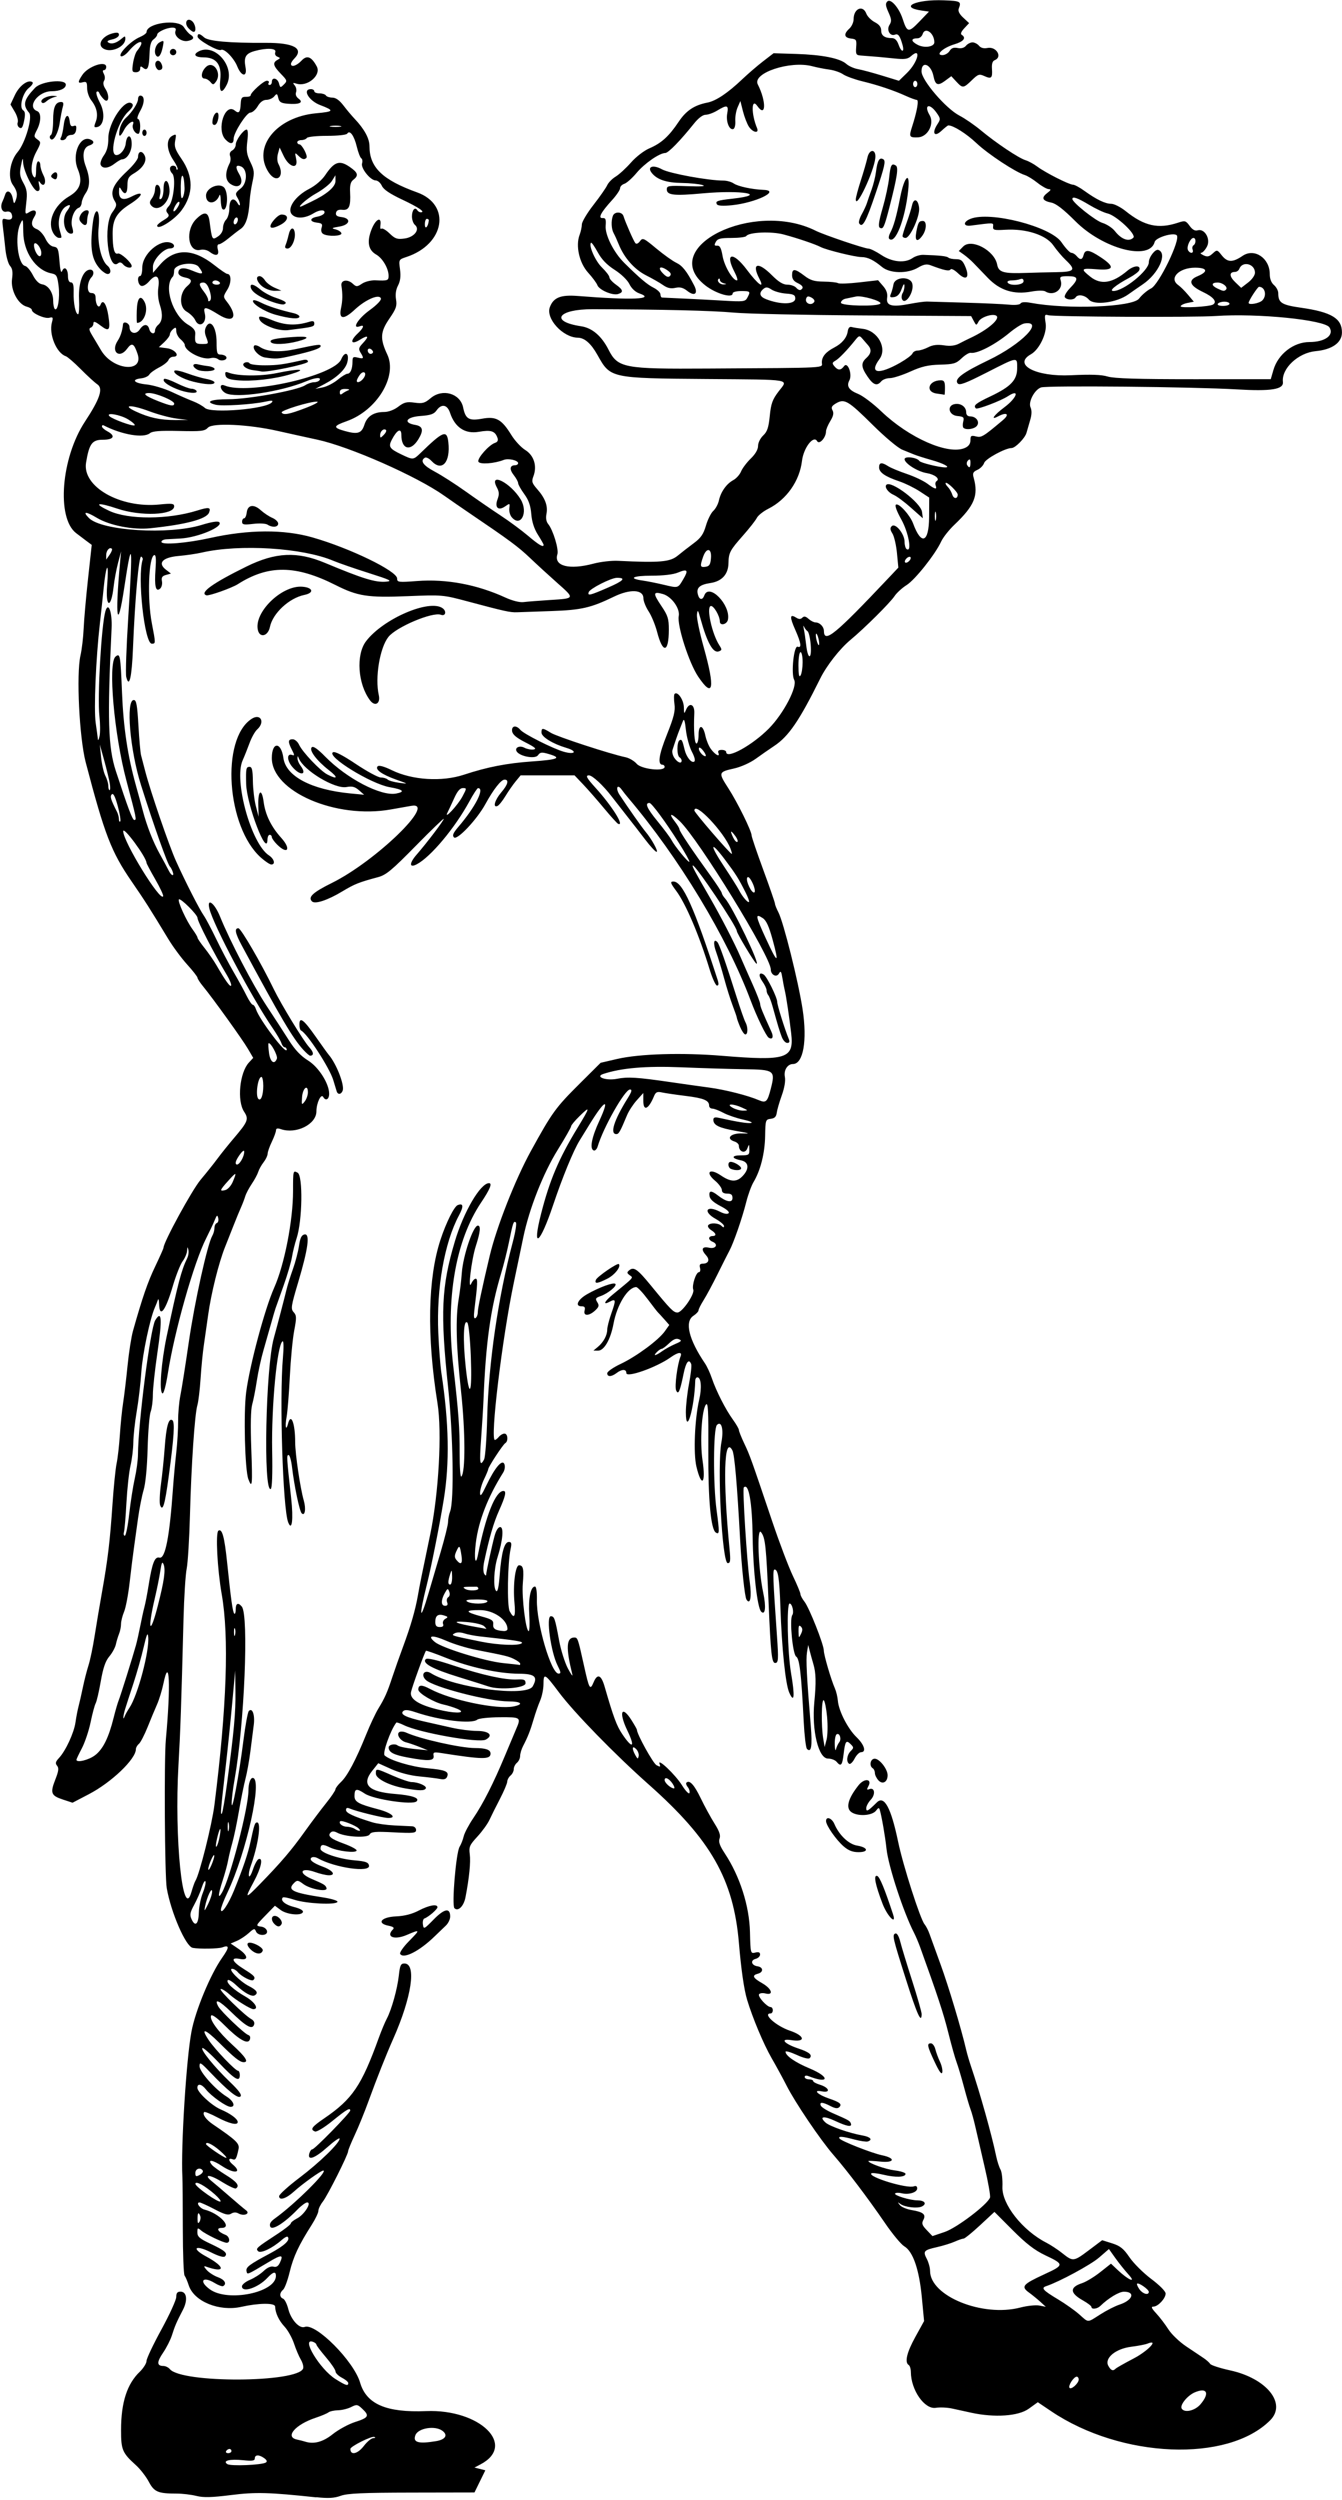 <?xml version="1.0" encoding="UTF-8"?>
<svg version="1.1" viewBox="0 0 632 1177" xmlns="http://www.w3.org/2000/svg">
<path d="m149 1175.8c-22.383-2.395-28.549-2.56-40.333-1.077-9.062 1.14-12.854 1.231-16.193 0.391-2.398-0.6-6.579-1.1-9.292-1.1-8.803 0-10.551-0.746-13.127-5.602-1.294-2.438-4.013-5.934-6.044-7.769-6.417-5.798-7.012-7.209-6.999-16.602 0.018-13.022 2.828-21.692 8.899-27.465 1.699-1.7 3.089-3.9 3.089-5 0-1.09 3.15-7.742 7-14.782 3.85-7.04 7-13.939 7-15.331 0-1.856 0.528-2.531 1.981-2.531 2.995 0 3.53 4.021 1.145 8.611-3.005 5.783-3.744 7.491-5.139 11.889-0.698 2.2-2.58 5.916-4.182 8.258-3.021 4.418-2.983 6.242 0.132 6.242 1 0 2.376 0.672 3.058 1.493 5.553 6.691 60.178 6.435 62.76-0.294 0.3-0.782-0.175-2.641-1.056-4.132-0.881-1.491-2.341-4.928-3.246-7.639-0.904-2.71-2.902-6.278-4.438-7.928-2.699-2.898-4.332-6.38-4.455-9.5-0.069-1.748-7.728-1.672-15.895 0.158-10.459 2.342-22.333-2.522-24.796-10.158-0.621-1.925-1.495-3.966-1.942-4.535-0.448-0.569-0.821-10.469-0.831-22-0.009-11.531-0.101-22.54-0.203-24.465-0.751-14.115 1.853-55.679 4.291-68.5 1.894-9.96 8.918-26.862 14.402-34.654 3.494-4.965 3.51-6.204 0.063-4.915-1.753 0.655-10.917 0.797-13.891 0.215-3.268-0.6-10.245-16.67-12.225-28.11-0.955-5.521-1.286-60.581-0.42-70 2.347-25.536 1.708-40.082-1.155-26.292-0.652 3.139-1.992 7.527-2.978 9.75-0.986 2.223-3.002 7.059-4.479 10.747-1.478 3.688-3.32 7.23-4.093 7.872-0.773 0.64-1.406 1.75-1.406 2.48 0 4.661-11.459 15.629-22.169 21.22l-7.669 4.003-4.51-1.485c-5.637-1.856-6.102-3.075-3.599-9.428 1.564-3.968 1.747-5.403 0.83-6.508-0.928-1.118-0.738-1.887 0.896-3.638 3.157-3.383 7.064-11.822 7.769-16.782 0.347-2.441 0.989-5.788 1.427-7.438 0.438-1.65 1.358-5.7 2.045-9s1.888-7.999 2.668-10.442c0.78-2.443 2.052-8.518 2.827-13.5s2.368-14.458 3.542-21.058c2.74-15.417 3.719-23.648 4.936-41.5 0.544-7.975 1.413-16.525 1.932-19 0.519-2.475 1.209-8.55 1.533-13.5 0.324-4.95 1.011-11.7 1.527-15s1.451-11.135 2.079-17.412c0.627-6.276 1.787-13.701 2.577-16.5 4.442-15.74 6.919-22.925 10.44-30.279 2.155-4.52 3.919-8.47 3.919-8.8 0-2.6 13.391-27.15 17.461-32.01 2.771-3.3 6.369-7.81 7.989-10.01 1.621-2.2 5.052-6.475 7.624-9.5 6.762-7.953 7.19-9.056 4.874-12.569-3.397-5.153-2.094-18.396 2.276-23.129l2.03-2.198-2.55-4.35c-2.593-4.425-16.433-23.681-21.124-29.391-1.418-1.726-2.579-3.526-2.581-4-0.002-0.475-2.194-3.279-4.871-6.233-2.677-2.954-6.672-8.354-8.878-12-8.67-14.33-10.989-17.97-17.292-27.13-9.55-13.88-12.674-21.98-21.582-56-3.015-11.51-4.489-41.47-2.477-50.34 0.644-2.84 1.316-8.54 1.495-12.66 0.178-4.125 1.108-14.682 2.066-23.461l1.742-15.961-2.349-1.746c-1.292-0.961-3.544-2.665-5.004-3.787-9.317-7.16-7.059-35.468 4.191-52.545 7.031-10.673 8.66-15.579 5.809-17.5-1.224-0.825-4.727-4.03-7.785-7.122-3.058-3.092-6.251-5.853-7.095-6.136-4.396-1.472-8.034-10.363-6.515-15.922 0.638-2.335 0.478-2.614-1.242-2.164-2.162 0.56-8.208-2.14-8.208-3.67 0-0.525-1.068-1.223-2.372-1.551-4.088-1.02-7.685-7.74-6.964-13.01 0.451-3.29 0.205-4.92-0.934-6.2-0.851-0.95-1.829-4.43-2.174-7.73-0.345-3.3-0.873-7.97-1.174-10.39-0.507-4.07-0.395-4.349 1.535-3.844 2.363 0.618 3.356-0.393 2.522-2.567-0.327-0.852-1.349-1.275-2.412-0.997-2.049 0.537-3.138-2.157-1.901-4.703 0.401-0.825 0.987-2.325 1.302-3.333 0.827-2.643 2.983-1.496 3.6 1.916 0.436 2.412 0.653 2.6 1.25 1.086 1.152-2.921 0.86-4.666-1.285-7.679-2.453-3.445-1.286-11.172 2.324-15.375 3.559-4.143 7.149-16.421 5.4-18.465-3.148-3.677-2.565-6.136 2.783-11.741 3.009-3.153 14.501-4.338 14.501-1.494 0 1.796-2.8 3.086-6.7 3.086-6.435 0-11.832 7.431-6.8 9.362 1.966 0.754 1.91 4.944-0.117 8.866-1.519 2.938-1.505 3.21 0.232 4.481 1.783 1.304 1.762 1.518-0.586 5.944-2.429 4.579-2.879 9.899-0.995 11.782 0.621 0.621 0.966-0.532 0.966-3.234 0-2.31 0.45-4.2 1-4.2s1 0.849 1 1.886 0.663 3.164 1.474 4.726c1.659 3.199 0.293 6.091-1.596 3.38-0.787-1.129-0.894-0.823-0.44 1.258 0.436 1.997 0.209 2.75-0.83 2.75-1.842 0-6.575-9.473-6.718-13.446-0.09-2.533-0.263-2.286-1.013 1.446-0.756 3.762-0.571 5.102 1.128 8.169 1.673 3.019 1.914 4.675 1.364 9.352-0.657 5.593-0.634 5.662 1.436 4.369 2.639-1.648 4.011-0.427 2.407 2.142-1.841 2.948-1.462 4.923 1.135 5.91 1.291 0.491 3.097 2.474 4.015 4.408 1.05 2.213 2.496 3.633 3.903 3.833 1.99 0.283 2.29 1.032 2.735 6.818 0.322 4.187 0.764 5.855 1.243 4.687 1.055-2.58 2.757-1.12 2.757 2.37 0 1.85 0.517 2.94 1.401 2.94 1.022 0 1.368 1.285 1.277 4.75-0.134 5.16 0.914 10.25 2.11 10.25 0.413 0 0.606-3.263 0.429-7.25-0.343-7.734 1.962-13.75 5.268-13.75 1.667 0 2.026 2.057 0.62 3.55-2.223 2.361-2.35 7.45-0.185 7.45 1.485 0 2.084 0.643 2.095 2.25 0.023 3.379 1.528 5.383 2.378 3.167 1.058-2.756 2.8-0.229 3.635 5.272 1.049 6.914 0.405 7.744-3.627 4.669-2.598-1.98-3.401-2.23-3.401-1.06 0 0.844-0.562 1.74-1.25 1.989-0.944 0.342-0.83 1.159 0.464 3.333 0.943 1.584 2.938 4.929 4.433 7.434 5.554 9.306 20.165 10.699 17.143 1.635-1.672-5.014-2.685-5.515-4.941-2.438-3.643 4.969-7.825 1.415-4.431-3.766 1.356-2.069 2.206-4.691 2.507-7.734 0.177-1.78 3.075-0.57 3.075 1.28 0 3.03 3.062 3.76 4.8 1.144 1.805-2.71 3.804-2.79 4.49-0.17 0.589 2.25 2.71 2.74 2.71 0.62 0-0.758 0.648-1.915 1.44-2.573 2.063-1.712 2.344-4.956 0.823-9.51-0.79-2.365-1.071-5.641-0.697-8.132 0.82-5.471-1.014-6.751-4.263-2.974-1.387 1.613-2.977 2.521-3.836 2.192-1.635-0.62-2.038-4.62-0.467-4.62 0.55 0 1-1.766 1-3.923 0-6.437 8.382-13.679 13.541-11.699 2.099 0.805 1.797 2.623-0.435 2.623-3.07 0-8.108 5.387-8.091 8.651l0.015 2.849 3.235-3.743c6.876-7.956 15.523-7.923 25.672 0.1 2.883 2.279 5.622 4.144 6.085 4.144 1.994 0 2.023 4.19 0.051 7.382-2.027 3.28-2.031 3.402-0.21 5.735 5.432 6.956 3.203 10.467-3.859 6.077-6.272-3.899-7.425-4.004-6.57-0.598 1.15 4.583-2.646 7.23-4.508 3.143-0.567-1.244-2.396-3.045-4.066-4.004-3.548-2.037-3.426-8.748 0.217-11.895 2.699-2.33 2.399-3.49-1.077-4.19-1.791-0.358-3-1.227-3-2.156 0-2.39 2.386-2.777 6.505-1.056 5.153 2.153 5.757 1.811 3.067-1.736-2.129-2.8-11.573-1.37-11.573 1.76 0 1.212-0.268 2.473-0.596 2.8-4.515 4.515-0.094 18.363 7.245 22.693 2.495 1.472 3.44 2.7 3.311 4.302-0.338 4.18 0.024 4.74 3.04 4.74 3.393 0 3.355 0.065 2-3.5-0.685-1.801-0.66-3.267 0.08-4.648 2.069-3.87 4.92 0.37 4.92 7.3 0 5.119 0.241 5.845 1.941 5.845 1.067 0 2.221 0.453 2.563 1.007 0.9 1.456-2.292 2.414-3.819 1.147-0.709-0.589-2.271-0.813-3.471-0.499-3.94 1.03-12.214-3.23-12.214-6.29 0-0.501-0.9-1.682-2-2.624-1.1-0.942-2-2.672-2-3.845 0-1.782-0.246-1.928-1.5-0.887-0.825 0.685-1.5 1.786-1.5 2.448 0 0.662-1.167 2.294-2.592 3.628l-2.593 2.42 3.833 0.5c3.88 0.506 6.408 4 2.894 4-0.883 0-1.871 0.694-2.197 1.543-0.326 0.848-2.312 2.42-4.415 3.493s-4.185 2.59-4.627 3.371c-0.442 0.781-2.154 1.572-3.804 1.757-4.919 0.552-3.406 2.296 2.5 2.884 3.025 0.301 8.425 1.915 12 3.588s8.075 3.637 10 4.365c1.925 0.728 4.41 2.134 5.523 3.123 3.002 2.67 28.895 0.489 31.503-2.654 0.773-0.931 0.031-0.996-3.263-0.283-6.071 1.313-20.187 2.175-23.207 1.417-5.318-1.33-2.354-2.6 6.08-2.6 9.443 0 32.336-4.174 36.08-6.578 1.218-0.782 3.104-1.422 4.191-1.422s2.254-0.45 2.594-1c0.904-1.462-2.034-1.222-6.166 0.505-12.105 5.058-33.301 8.189-38.088 5.627-2.719-1.455-3.169-4.735-0.496-3.608 10.931 4.605 51.691-4.547 54.945-12.337 1.708-4.088 3.974-2.99 2.874 1.393-0.838 3.338-4.827 7.162-10.671 10.23l-4.399 2.309 3.5-0.693c1.925-0.381 5.065-1.983 6.978-3.559 1.91-1.58 4-2.87 4.64-2.87 1.42 0 2.38-2.3 2.38-5.69 0-2.196 0.327-2.444 2.5-1.899 2.827 0.709 3.007 0.375 1.286-2.382-1.02-1.633-0.86-2.321 1-4.301 3.249-3.458 2.703-4.193-1.286-1.728-4.26 2.633-4.912 0.675-1-3 2.797-2.628 3.275-4.235 1-3.362-4.002 1.536-1.007-3.483 4.452-7.459 3.65-2.659 5.731-4.843 5.411-5.678-0.834-2.174-7.208 0.579-12.273 5.301-5.276 4.92-7.635 4.668-6.486-0.693 0.75-3.496 0.804-6.494 0.191-10.572-0.394-2.62 2.791-3.223 5.254-0.994 1.791 1.621 2.049 1.622 4.499 0.017 1.445-0.947 4.232-1.628 6.276-1.535 5.737 0.262 6.177 0.111 6.177-2.125 0-3.468-2.825-8.297-5.863-10.024-3.723-2.116-4.436-6.032-2.156-11.836 1.93-4.912 4.763-6.299 4.171-2.041-0.191 1.375 4e-3 2.155 0.434 1.732 0.43-0.422 2.162 0.565 3.848 2.194 2.658 2.567 3.601 2.889 7.09 2.416 4.647-0.629 7.429-4.307 4.867-6.433-0.76-0.64-1.39-2.42-1.39-3.97 0-2.974 1.429-4.669 2.49-2.953 0.345 0.559 1.078 1.016 1.628 1.016 2.461 0-0.894-2.308-8.687-5.976-5.853-2.755-8.806-4.755-9.602-6.501-0.63-1.391-1.94-2.526-2.9-2.526-2.486 0-7.125-5.803-6.419-8.03 0.315-0.991 0.149-2.063-0.368-2.383-0.517-0.32-1.475-2.81-2.128-5.535-1.242-5.178-3.312-7.995-4.483-6.101-0.37 0.605-4.41 1.049-9.53 1.049-4.885 0-9.16 0.45-9.5 1-0.34 0.55-1.492 1-2.559 1-1.07 0-1.94 0.45-1.94 1s0.438 1 0.974 1c1.256 0 4.145 5.548 3.319 6.373-1.017 1.017-2.045 0.732-3.844-1.067-1.591-1.591-1.65-1.496-0.974 1.582 1.115 5.075-3.289 4.034-5.875-1.389l-1.907-4-0.801 2.902c-0.468 1.697-0.379 3.689 0.215 4.8 3.203 5.984-0.904 9.575-4.586 4.011-7.829-11.831 3.611-26.095 22.325-27.834 8.533-0.793 8.759-1.256 1.893-3.878-5.371-2.05-8.499-7.5-4.305-7.5 0.862 0 1.566 0.45 1.566 1s1.098 1 2.441 1c1.343 0 2.719 0.45 3.059 1 0.34 0.55 1.697 1 3.016 1 1.587 0 3.343 1.24 5.191 3.666 1.536 2.016 3.89 4.822 5.232 6.235 4.64 4.889 7.06 9.331 7.06 12.974 0 9.961 6.081 15.854 22.45 21.754 16.136 5.816 13.039 24.434-5.058 30.407-3.607 1.19-3.617 1.21-3.011 5.83 0.425 3.239 0.142 5.528-0.938 7.599-1.011 1.938-1.336 4.208-0.939 6.557 0.514 3.041 0.045 4.411-3.048 8.907-4.391 6.384-4.585 9.529-1.052 17.071 4.826 10.301-4.979 26.342-19.164 31.35-6.38 2.253-6.524 3.03-0.86 4.616 6.089 1.705 7.926 1.113 9.238-2.979 1.274-3.974 4.349-5.952 9.287-5.973 2.071-9e-3 4.686-0.991 6.672-2.506 2.74-2.09 3.971-2.395 7.639-1.892 3.784 0.519 4.81 0.232 7.621-2.134 5.536-4.659 13.914-2.237 15.275 4.414 1.113 5.444 2.744 6.401 8.973 5.269 6.546-1.19 9.173 0.284 13.74 7.705 1.64 2.666 4.585 5.837 6.544 7.048 4.083 2.523 5.65 7.54 3.847 12.316-0.952 2.522-0.74 3.237 1.817 6.151 3.73 4.248 5.067 7.858 4.31 11.64-0.388 1.939-0.093 3.647 0.82 4.75 2.284 2.76 5.066 11.919 4.328 14.246-1.766 5.563 5.572 7.45 17.047 4.385 3.278-0.876 8.435-1.471 11.46-1.323 19.64 0.961 24.527 0.548 28.094-2.377 1.873-1.536 5.31-4.204 7.637-5.929 3.328-2.467 4.551-4.235 5.727-8.281 0.823-2.83 2.381-5.946 3.462-6.925 1.082-0.979 2.273-3.196 2.648-4.926 0.873-4.032 3.582-7.853 6.782-9.566 1.385-0.741 3.028-2.579 3.651-4.083 0.623-1.504 2.678-4.232 4.566-6.062 2.197-2.129 3.433-4.274 3.433-5.957 0-1.485 1.048-3.614 2.407-4.891 1.907-1.792 2.553-3.711 3.108-9.239 0.585-5.827 1.272-7.725 4.161-11.511 4.559-5.972 7.304-5.498-33.861-5.85-45.597-0.39-45.287-0.322-51.483-11.379-3.011-5.372-6.054-8.031-9.244-8.075-7.022-0.097-15.179-9.034-13.14-14.397 1.733-4.558 5.093-5.884 13.262-5.234 25.519 2.031 36.805 1.542 28.8-1.249-1.81-0.631-3.627-2.346-4.604-4.348-0.938-1.921-3.844-4.732-6.935-6.709-3.699-2.366-6.136-4.902-7.995-8.318-1.471-2.703-2.885-4.704-3.141-4.447-1.241 1.241 2.018 8.618 5.146 11.65 1.936 1.876 3.519 3.967 3.519 4.647 0 0.68 1.35 2.197 3 3.372 3.485 2.481 3.759 3.624 1.073 4.477-2.558 0.812-8.933-1.921-9.752-4.182-0.358-0.987-2.315-3.631-4.349-5.875-4.16-4.588-5.979-12.641-4.02-17.794 0.576-1.516 1.057-3.74 1.069-4.941 0.011-1.202 2.474-5.335 5.473-9.185 2.999-3.85 5.903-8.012 6.455-9.249s2.346-3.067 3.989-4.066c1.643-0.999 4.888-3.976 7.212-6.616 2.432-2.763 6.162-5.627 8.788-6.748 5.524-2.359 9.134-5.648 13.688-12.471 3.495-5.236 7.374-7.817 13.545-9.012 3.997-0.774 9.559-4.498 16.33-10.934 2.75-2.614 7.208-6.452 9.907-8.528l4.907-3.776 10.593 0.332c12.258 0.384 20.726 2.065 23.641 4.692 1.126 1.015 3.601 2.126 5.5 2.468 1.899 0.342 7.016 1.716 11.372 3.053l7.92 2.43 3.826-3.736c5.223-5.1 6.915-12.436 1.8-7.807-1.462 1.323-3.021 1.536-7.651 1.045-5.266-0.558-9.574-0.935-16.108-1.41-2.012-0.146-2.257-0.627-2-3.917 0.268-3.433 0.061-3.777-2.457-4.066-3.245-0.373-3.532-2.166-0.75-4.684 1.1-0.995 2-3 2-4.455 0-4.985 4.355-6.872 5.982-2.593 0.513 1.349 2.302 3.16 3.975 4.026 2.08 1.073 3.03 2.306 3.03 3.933 0 2.426 1.66 3.581 5.13 3.581 1.29 0 2.331 1.036 3.016 3 1.356 3.889 2.974 3.917 1.859 0.033-1.196-4.172-2.012-5.246-3.537-4.66-2.326 0.893-4.06-2.201-2.57-4.587 1.071-1.714 0.992-2.694-0.477-5.952-1.39-3.102-1.5-4.149-0.51-5.117 1.55-1.525 5.51 3.018 7.22 8.283 2.079 6.424 2.743 6.535 7.777 1.299l4.59-4.779-3.49-0.51c-10.82-1.581-2.68-5.318 10.49-4.815 7.906 0.302 8.335 0.543 7.007 3.952-0.419 1.074 0.322 2.541 2.131 4.218l2.772 2.571-2.28 2.427c-1.457 1.551-1.892 2.667-1.205 3.091 2.252 1.392 0.912 3.158-3.35 4.416-5.31 1.567-9.3 5.13-5.74 5.13 1.181 0 2.69-0.871 3.355-1.935 0.869-1.391 1.941-1.788 3.814-1.414 1.677 0.335 3.075-0.044 3.922-1.065 0.72-0.872 2.1-1.586 3.07-1.586 0.965 0 2.348 0.714 3.071 1.586 0.858 1.034 2.243 1.401 3.977 1.054 4.185-0.837 7.231 4.271 3.419 5.734-1.042 0.4-1.457 1.704-1.298 4.072 0.296 4.39-0.262 4.925-3.565 3.42-2.411-1.099-2.954-0.919-5.927 1.963-3.949 3.828-4.311 3.859-7.301 0.633l-2.353-2.539-2.917 2.156c-3.45 2.551-4.626 2.076-5.484-2.213-1.13-5.613-5.63-7.393-5.63-2.225 0 4.171 11.448 17.519 17.877 20.843 2.543 1.315 7.098 4.45 10.123 6.966 7.149 5.947 17.829 13.083 21 14.032 1.375 0.411 3.85 1.758 5.5 2.992 3.81 2.852 15.01 8.525 16.82 8.525 0.758 0 3.177 1.303 5.374 2.895 5.68 4.107 9.82 6.105 12.68 6.105 1.36 0 4.419 1.561 6.8 3.469 8.796 7.05 15.351 8.494 24.644 5.427 3.284-1.084 3.644-0.984 5.457 1.505 1.306 1.792 2.529 2.479 3.734 2.097 3.287-1.043 6.27 4.065 4.441 7.603-0.825 1.594-2.05 2.929-2.723 2.967-0.673 0.037-0.211 0.556 1.027 1.153 1.82 0.877 2.654 0.722 4.349-0.812 2.072-1.876 2.123-1.865 4.286 0.846 2.712 3.401 5.096 3.46 9.828 0.245 5.553-3.773 12.785 1.075 12.785 8.57 0 2.248 0.71 4.094 2 5.198 1.1 0.942 2 2.646 2 3.788 0 4.569 1.534 5.554 10.694 6.864 14.386 2.058 19.306 5.026 19.306 11.647 0 4.798-4.597 8.075-12.342 8.799-8.3 0.775-16.2 8.191-15.46 14.513 0.41 3.508-5.498 4.461-21.698 3.499-20.561-1.22-89.355-1.906-92.218-0.919-3.046 1.05-6.09 6.803-4.951 9.357 0.662 1.484 0.617 3.423-0.139 5.943-0.617 2.057-1.397 4.767-1.734 6.022-0.675 2.515-5.284 7.219-7.073 7.219-2.953 0-12.272 5.07-12.888 7.012-0.368 1.161-1.791 2.621-3.162 3.246-2.057 0.937-2.368 1.582-1.779 3.689 2.349 8.408 0.409 13.154-9.055 22.151-2.547 2.421-5.355 5.978-6.24 7.902-2.761 6.005-12.26 17.975-16.278 20.511-2.112 1.333-4.66 3.657-5.661 5.163-2.117 3.184-14.114 15.108-20.764 20.636-5.05 4.199-11.227 12.089-14.267 18.224-9.843 19.865-14.844 27.189-21.655 31.709-2.274 1.509-6.191 4.232-8.704 6.051-2.605 1.885-7.004 3.851-10.233 4.574-7.38 1.652-7.451 1.899-2.655 9.318 4.31 6.68 10.95 20.15 10.95 22.23 0 0.677 2.47 7.95 5.489 16.161 3.019 8.211 5.497 15.379 5.506 15.929 0.01 0.55 0.724 2.35 1.587 4 2.423 4.632 9.43 32.658 11.416 45.661 2.264 14.826 0.326 25.839-4.549 25.839-2.561 0-4.409 2.953-3.788 6.055 0.371 1.853-0.181 5.143-1.461 8.711-1.131 3.154-2.201 6.859-2.378 8.234-0.233 1.813-1.009 2.581-2.822 2.794-2.416 0.284-2.505 0.557-2.639 8.156-0.142 8.087-2.189 16.193-5.462 21.632-1.02 1.695-2.577 5.97-3.461 9.5-1.869 7.467-5.892 19.083-7.904 22.821-0.769 1.429-3.271 6.386-5.56 11.016-2.289 4.63-5.245 10.133-6.568 12.23-1.324 2.097-2.406 4.261-2.406 4.809 0 0.548-1.087 1.709-2.416 2.58-4.229 2.771-2.181 11.161 5.484 22.463 0.932 1.375 2.383 4.525 3.223 7 2.045 6.024 6.424 14.618 9.886 19.4 1.553 2.145 2.823 4.352 2.823 4.904 0 0.552 1.158 3.45 2.572 6.441 2.657 5.616 3.021 6.63 13.189 36.756 3.342 9.9 7.687 21.362 9.657 25.472 1.97 4.109 3.581 7.986 3.581 8.615 0 0.629 0.856 2.231 1.901 3.561 2.238 2.845 9.099 20.183 9.099 22.994 0 2.086 3.421 13.753 5.236 17.859 0.608 1.375 1.229 3.98 1.381 5.789 0.404 4.822 4.708 13.208 8.807 17.157 3.672 3.538 4.72 7.054 2.102 7.054-0.811 0-2.18 1.365-3.043 3.033-0.863 1.668-1.999 2.766-2.526 2.441-1.497-0.925-1.125-4.163 0.685-5.974 1.514-1.514 1.516-1.77 0.024-3.262-2.14-2.14-2.614-1.483-3.337 4.626-0.639 5.398-1.283 6.101-3.33 3.636-0.685-0.825-2.505-1.5-4.045-1.5-4.481 0-7.704-13.291-6.428-26.5 0.903-9.347 0.791-13.855-0.45-18-0.494-1.65-1.242-4.35-1.663-6l-0.766-3-0.574 3.5c-0.543 3.311-0.119 11.536 1.781 34.5 0.796 9.626 0.242 13.013-1.791 10.95-0.515-0.522-1.207-6.35-1.537-12.95-1.123-22.424-1.945-29.523-3.535-30.504-1.653-1.02-3.219-17.651-1.84-19.548 0.931-1.281-0.039-5.448-1.268-5.448-1.474 0-0.988 23.037 0.692 32.816 1.859 10.824 1.519 14.465-0.854 9.135-1.775-3.988-3.529-20.981-4.175-40.451-0.445-13.404-1.084-17.5-2.733-17.5-0.931 0-0.784 4.11 1.108 31 0.806 11.453 0.703 13-0.864 13-1.564 0-2.063-4.581-3.049-28-1.149-27.271-1.554-31.059-3.598-33.615-2.019-2.526-1.275 17.557 1.059 28.542 1.426 6.712 0.973 10.849-0.974 8.902-1.802-1.802-3.798-19.185-4.006-34.881-0.221-16.636-1.857-25.914-4.164-23.607-0.703 0.703 1.469 35.199 2.802 44.518 1 6.992 0.217 11.125-1.563 8.244-0.805-1.302-2.274-15.195-2.973-28.104-1.42-26.243-2.63-40.202-3.649-42.107-3.939-7.359-4.542 13.491-1.341 46.357 0.546 5.606 0.405 6.75-0.832 6.75-2.684 0-5.079-45.773-2.982-56.989 1.131-6.046 0.033-10.231-2.119-8.079-1.724 1.724-1.837 27.691-0.175 40.034 1.432 10.633 1.398 11.704-0.338 10.632-2.363-1.46-3.654-15.508-3.541-38.523 0.095-19.28-0.111-23.116-1.167-21.673-1.963 2.684-2.849 17.546-1.562 26.198 1.635 10.993-0.429 13.146-2.866 2.988-1.498-6.245-0.83-22.406 1.305-31.587 1.292-5.557 0.883-10.5-0.87-10.5-0.524 0-0.973 0.675-0.998 1.5-0.385 13.058-4.36 26.531-4.426 15-0.017-3.025 0.654-9.084 1.493-13.465 0.838-4.381 1.302-8.543 1.031-9.25-1.064-2.772-2.465-1.023-3.579 4.465-1.725 8.5-2.541 10.302-3.544 7.827-0.749-1.848 0.608-12.199 2.074-15.827 0.969-2.397-1.007-2.242-4.67 0.366-6.66 4.73-20.83 9.75-20.83 7.37 0-1.908-2.059-1.923-4.559-0.032-2.477 1.873-4.441 1.929-4.441 0.126 0-0.773 2.812-2.733 6.25-4.355 7.451-3.516 17.879-11.207 20.847-15.376l2.131-2.992-2.364-2.677c-1.3-1.472-2.619-2.906-2.931-3.186-0.312-0.28-2.503-3.096-4.87-6.259-2.367-3.163-4.812-5.74-5.433-5.728-3.94 0.077-9.02 8.311-10.685 17.32-1.361 7.361-4.427 12.668-7.293 12.624l-2.151-0.033 2.103-1.758c2.65-2.22 4.39-5.44 4.39-8.13 0-1.15 0.894-4.635 1.987-7.745 2.217-6.307 2.108-6.952-0.902-5.341-3.314 1.774-2.423-0.189 1.571-3.46 10.266-8.408 9.699-7.762 7.944-9.045-1.369-1.001-1.406-1.365-0.238-2.335 2.149-1.783 3.854-0.585 10.216 7.18 9.28 11.34 10.64 12.71 12.51 12.71 2.214 0 8.226-8.723 7.434-10.786-0.744-1.938 1.292-8.214 2.665-8.214 0.572 0 0.804-0.9 0.516-2-0.384-1.467-0.031-2 1.324-2 2.669 0 3.412-1.849 1.563-3.892-2.59-2.87-2.01-4.36 1.41-3.61 3.226 0.709 4.495-1.712 1.5-2.862-0.825-0.317-1.5-1.04-1.5-1.607 0-0.567 0.675-1.031 1.5-1.031 2.112 0 1.863-1.292-0.539-2.792-1.121-0.7-1.77-1.708-1.441-2.241 0.838-1.355 4.84-1.207 6.28 0.233 0.858 0.858 1.2 0.876 1.2 0.064 0-0.625-1.8-2.148-4-3.384-6.134-3.447-4.236-6.604 2.025-3.367 1.971 1.019 3.562 1.3 4.133 0.73 0.571-0.571-0.918-1.876-3.865-3.389-3.185-1.635-4.9-3.198-5.112-4.657-0.391-2.686 0.794-2.786 3.935-0.333 4 3.13 6.88 3.64 6.88 1.21 0-1.54-0.64-2.07-2.5-2.07-1.673 0-2.5-0.555-2.5-1.677 0-0.922-1.462-2.91-3.25-4.418-4.758-4.012-2.503-6.034 2.752-2.468 4.677 3.174 7.511 3.242 10.323 0.248 3.233-3.441 2.869-6.597-0.847-7.34-4.59-0.92-4.61-2.35-0.04-2.35 3.777 0 4.055-0.191 3.996-2.75-0.063-2.737-0.068-2.739-1.01-0.386-1.007 2.514-3.927 1.459-3.927-1.419 0-0.721-0.926-1.604-2.057-1.963-4.284-1.36-1.802-3.997 3.576-3.798 4.162 0.153 3.694-0.042-2.843-1.189-8.11-1.43-10.68-2.69-10.68-5.24 0-1.111 0.704-1.338 2.75-0.883 8.759 1.947 13.565 2.701 15.06 2.363 0.93-0.21-0.822-0.929-3.892-1.598s-7.231-2.099-9.246-3.18c-2.01-1.08-4.34-1.96-5.17-1.96-0.82 0-1.5-0.62-1.5-1.38 0-2.497-2.523-3.546-11.064-4.598-4.64-0.572-9.665-1.312-11.168-1.645-2.229-0.494-2.913-0.17-3.716 1.758-2.6 6.26-5.05 7.31-5.05 2.19v-3.68l-3.08 3.43c-1.694 1.887-3.737 5.005-4.54 6.93-3.284 7.87-3.92 9-5.065 9-3.183 0-1.157-6.473 5.242-16.75 2.032-3.263 2.299-4.25 1.149-4.25-2.407 0-12.571 17.93-15.194 26.805-0.375 1.268-1.206 2.12-1.847 1.893-2.034-0.719-1.028-6.045 2.645-13.994 5.135-11.114 2.674-10.17-4.681 1.795-2.029 3.3-4.107 6.675-4.619 7.5-2.901 4.675-8.1 17.338-12.496 30.441-6.245 18.613-10.073 21.36-5.655 4.059 4.038-15.814 8.329-25.944 17.079-40.317 6.109-10.035 6.24-10.738 1.063-5.683-2.2 2.148-4 4.317-4 4.819 0 0.502-2.829 5.474-6.286 11.047-6.858 11.057-13.413 27.686-16.213 41.134-0.916 4.4-2.938 14.075-4.494 21.5-5.512 26.311-11.245 74-8.896 74 0.354 0 1.204-0.675 1.889-1.5 0.685-0.825 1.865-1.5 2.622-1.5 1.587 0 1.877 3.573 0.366 4.507-1.145 0.708-7.97 11.14-8.022 12.262-0.019 0.402-0.903 2.531-1.966 4.731s-1.909 5.125-1.88 6.5c0.04 1.9 0.737 1.061 2.909-3.5 4.03-8.465 7.565-12.647 8.552-10.118 0.425 1.089 0.175 2.775-0.594 4-7.244 11.541-11.583 22.72-12.875 33.171-0.908 7.347-0.144 11.383 1.031 5.447 3.654-18.456 8.277-30 12.013-30 1.489 0 0.916 2.565-2.033 9.112-2.599 5.769-4.716 13.036-7.103 24.386-0.472 2.244-0.455 4.657 0.04 5.5 0.484 0.826 0.902 1.052 0.928 0.502 0.072-1.509 2.66-13.474 3.952-18.272 0.706-2.621 1.717-4.228 2.661-4.228 1.793 0 1.241 6.328-1.235 14.173-1.75 5.544-2.13 14.462-0.679 15.913 0.705 0.705 1.244-1.741 1.712-7.779 0.81-10.41 2.18-15.3 4.29-15.3 1.211 0 1.387 0.688 0.831 3.25-1.446 6.663-1.75 26.956-0.44 29.403 2.124 3.968 2.87 2.635 2.249-4.018-0.77-8.3 0.37-17.64 2.16-17.64 1.981 0 2.348 1.802 1.764 8.66-0.547 6.418 1.422 22.34 2.762 22.34 0.424 0 0.551-3.487 0.283-7.75-0.482-7.68 0.648-13.25 2.689-13.25 0.621 0 0.982 2.532 0.9 6.306-0.24 10.98 6.72 34.69 10.19 34.69 1.234 0 1.162-0.617-0.443-3.8-3.17-6.28-5.51-23.2-3.21-23.2 1.68 0 1.982 0.881 3.963 11.576 0.823 4.442 2.668 10.292 4.101 13s2.383 4.024 2.111 2.924c-3.14-12.709-2.881-17.5 0.947-17.5 1.535 0 1.723 0.545 4.446 12.905 2.537 11.514 2.92 12.187 4.624 8.134 1.76-4.185 3.563-3.474 5.153 2.032 4.179 14.473 5.682 18.511 8.371 22.496 4.847 7.181 6.181 6.182 2.35-1.76-4.188-8.682-2.711-12.27 1.988-4.828 1.382 2.189 2.513 4.197 2.513 4.462 0 2.076 7.601 15.809 9.234 16.683 1.756 0.94 1.973 0.856 1.432-0.553-1.229-3.204 7.369 4.918 10.512 9.928 1.728 2.756 3.332 4.424 3.574 3.716 0.241-0.706-0.119-1.954-0.799-2.774s-0.967-1.76-0.638-2.09c1.448-1.448 3.675 0.973 6.734 7.32 1.81 3.755 4.723 9.094 6.472 11.864 2.325 3.681 2.973 5.6 2.408 7.128-0.569 1.539 0.075 3.379 2.44 6.963 7.136 10.818 11.582 24.706 11.879 37.105 0.24 10.015 0.281 10.172 2.498 9.616 1.585-0.398 2.255-0.123 2.255 0.926 0 0.82-0.947 1.74-2.105 2.042-2.624 0.686-1.988 3.072 0.934 3.502 2.726 0.401 2.843 2.772 0.172 3.47-2.967 0.776-2.443 1.948 2.008 4.49 4.529 2.586 5.575 5.834 1.554 4.825-1.341-0.337-2.716-0.164-3.054 0.383-0.677 1.095 3.778 6.012 5.447 6.012 0.575 0 1.045 0.675 1.045 1.5s-0.45 1.5-1 1.5c-4.061 0 2.527 5.928 9.022 8.117 7.157 2.413 7.652 5.566 0.7 4.454-5.616-0.898-3.412 1.706 3.343 3.95 5.169 1.717 6.743 3.07 5.278 4.535-0.51 0.51-3.091-0.141-6.113-1.541-2.88-1.31-5.23-1.99-5.23-1.48 0 1.884 4.532 5.022 11.378 7.881 9.756 4.073 9.163 7.462-0.628 3.59-1.03-0.407-1.75-0.236-1.75 0.415 0 0.609 0.9 1.107 2 1.107s2 0.357 2 0.793c0 0.436 1.433 1.224 3.184 1.75 4.455 1.339 5.211 3.986 0.892 3.122-4.456-0.891-1.965 1.555 3.461 3.397 5.076 1.724 6.162 2.639 4.778 4.023-0.78 0.78-1.947 0.64-4.15-0.5-3.755-1.942-5.268-2.018-4.583-0.232 0.285 0.744 2.859 2.37 5.719 3.613 7.577 3.294 8.042 3.56 8.473 4.856 0.601 1.802-1.751 1.403-7.5-1.274-5.365-2.498-7.626-2.081-4.425 0.816 1.928 1.745 11.247 4.997 17.401 6.072 3.712 0.649 4.915 2.005 2.5 2.82-0.688 0.232-3.5-0.175-6.25-0.905-5.84-1.55-7.826-1.686-7.085-0.487 0.733 1.186 15.194 6.882 20.011 7.881 6.569 1.363 5.955 3.678-0.792 2.982-3.099-0.32-5.635-0.44-5.635-0.268 0 1.007 8.118 3.897 12.427 4.422 2.79 0.341 5.073 1.069 5.073 1.619 0 1.606-4.571 1.802-10.249 0.44-2.894-0.694-5.529-0.996-5.854-0.671-1.682 1.682 16.879 7.329 20.068 6.105 0.983-0.377 1.535-0.018 1.535 0.999 0 1.867-4.002 3.093-7.351 2.253-1.293-0.325-2.66-0.282-3.036 0.094-0.848 0.848 6.916 3.243 10.579 3.264 3.322 0.019 4.478 1.594 2.087 2.845-2.102 1.1-8.148 0.391-10.278-1.206-1.287-0.965-1.314-0.887-0.192 0.547 0.719 0.919 3.194 1.983 5.5 2.363 5.561 0.917 6.963 2.091 5.582 4.672-0.878 1.64-0.589 2.497 1.615 4.798l2.683 2.801 5.795-1.957c5.63-1.901 20.025-12.819 21.307-16.16 0.288-0.75-0.835-7.173-2.495-14.276-1.66-7.102-3.613-15.559-4.339-18.794-0.726-3.234-1.776-7.059-2.333-8.5-0.557-1.44-1.963-6.219-3.126-10.619-1.163-4.4-2.707-9.575-3.431-11.5-0.724-1.925-2.497-8.242-3.94-14.037-2.239-8.991-5.048-17.511-13.298-40.334-0.77-2.129-2.033-5.095-2.807-6.593-4.962-9.596-12.099-31.351-12.97-39.537-0.608-5.716-2.283-15.398-3.184-18.404-0.334-1.113-0.687-1.04-1.707 0.356-1.851 2.531-9.019 2.886-11.857 0.588-2.514-2.036-1.244-6.444 3.612-12.534 2.709-3.398 6.47-3.025 4.607 0.456-0.87 1.627-0.788 1.886 0.448 1.411 2.547-0.977 3.004 2.494 0.658 4.992-1.17 1.245-2.127 3.04-2.127 3.989 0 1.854 0.801 1.418 4.971-2.71 3.514-3.479 6.699 2.412 10.08 18.65 2.307 11.079 10.39 36.284 12.413 38.706 0.689 0.825 1.733 2.85 2.321 4.5 0.587 1.65 2.954 8.175 5.259 14.5 3.733 10.246 9.776 30.399 11.993 40 0.444 1.925 1.497 5.525 2.338 8 4.111 12.093 9.748 32.197 11.776 42 0.512 2.475 1.45 5.4 2.085 6.5 0.635 1.1 1.04 4.757 0.9 8.127-0.336 8.105 9.42 20.519 20.643 26.268 2.047 1.049 5.472 3.301 7.61 5.006 5.004 3.99 5.274 3.957 12.57-1.528l6.156-4.628 4.693 1.479c3.803 1.198 5.357 2.451 8.193 6.599 1.925 2.816 6.537 7.398 10.25 10.182 3.904 2.928 6.75 5.811 6.75 6.84 0 2.296-3.596 6.155-5.735 6.155-1.266 0-0.949 0.766 1.348 3.25 1.653 1.788 4.211 5.146 5.686 7.463 1.474 2.317 5.23 5.917 8.345 8 3.116 2.083 6.785 4.54 8.154 5.461s2.807 2.188 3.195 2.816c0.389 0.629 4.616 1.997 9.394 3.042 17.219 3.763 26.722 15.591 18.863 23.478-19.95 20.022-70.15 17.972-103.1-4.212l-6.351-4.276-4.316 3.1c-4.814 3.457-16.031 4.232-26.946 1.86-2.769-0.602-6.886-1.5-9.148-1.997-2.262-0.496-5.691-0.646-7.62-0.333-5.287 0.858-11.705-8.339-11.752-16.841-8e-3 -1.48-0.465-2.969-1.015-3.309-2.011-1.243-0.905-5.926 3.122-13.221l4.122-7.468-1.071-11.256c-1.245-13.092-4.158-21.524-8.275-23.956-1.464-0.865-5.514-5.741-9-10.836-8.09-11.824-17.766-24.613-24.411-32.264-6.094-7.017-18.014-24.647-21.982-32.514-1.522-3.017-4.705-8.861-7.074-12.986-3.815-6.644-8.918-18.796-11.548-27.5-1.421-4.703-2.802-14.278-3.842-26.639-2.52-29.97-13.18-48.69-42.54-74.73-15.93-14.13-35.13-33.85-42.25-43.38-6.65-8.9-7.25-9.21-7.25-3.76 0 2.218-0.717 5.705-1.592 7.75-0.876 2.045-2.246 5.968-3.045 8.718-1.533 5.277-2.725 8.304-4.984 12.654-0.758 1.46-1.378 3.542-1.378 4.628s-0.675 2.534-1.5 3.218c-0.825 0.685-1.5 2.035-1.5 3 0 0.965-0.675 2.315-1.5 3-0.825 0.685-1.529 1.977-1.565 2.872-0.036 0.895-1.584 4.553-3.439 8.128-1.856 3.575-4.082 8.031-4.947 9.902-0.865 1.871-3.42 5.406-5.678 7.855-3.689 4.002-4.052 4.848-3.584 8.342 0.488 3.639-0.274 11.258-2.03 20.293-0.809 4.162-3.487 6.778-5.193 5.072-1.339-1.339 0.755-26.222 2.435-28.927 0.695-1.12 1.566-3.333 1.935-4.918 0.369-1.585 2.386-5.41 4.483-8.5 4.675-6.89 9.519-16.446 15.013-29.618 2.294-5.5 4.561-10.9 5.037-12 2.579-5.952 2.512-6.005-7.538-5.945-5.09 0.03-9.856 0.541-10.591 1.134-2.698 2.178-17.571 0.396-29.089-3.485-3.47-1.169-5.05-1.303-5.857-0.495-1.522 1.522 1.313 2.919 9.798 4.829 3.746 0.843 9.736 2.192 13.31 2.997 3.575 0.806 8.814 1.465 11.643 1.465 5.752 0 7.896 2.106 4.174 4.098-3.239 1.734-31.258-3.219-38.572-6.818-1.791-0.881-3.396-1.417-3.566-1.191-2.785 3.688-6.59 14.414-5.483 15.452 2.466 2.31 12.619 5.359 20.107 6.037 8.503 0.771 10.264 1.505 9.345 3.9-0.467 1.218-1.403 1.532-3.396 1.143-1.513-0.296-5.901-0.838-9.751-1.205-4.265-0.407-9.405-1.749-13.155-3.436l-6.155-2.769-2.845 3.569c-5.188 6.507-1.819 9.898 10.837 10.908 7.998 0.638 11.635 1.894 10.056 3.473-1.84 1.84-20.254-0.907-24.379-3.636-3.973-2.629-4.859-2.417-4.859 1.163 0 2.72 1.909 3.786 11.07 6.182 6.317 1.652 9.206 4.146 4.764 4.113-2.41-0.018-14.991-3.108-18.083-4.442-1.216-0.524-1.75-0.306-1.75 0.716 0 1.388 3.425 2.99 12.298 5.749 2.089 0.65 6.814 1.322 10.5 1.494 3.686 0.172 7.489 0.355 8.452 0.407 0.963 0.052 1.75 0.834 1.75 1.738 0 1.455-1.209 1.582-10.51 1.107-8.827-0.451-10.649-0.288-11.377 1.012-0.986 1.762-11.48 1.182-15.266-0.845-1.382-0.739-2.393-0.772-3.067-0.098-1.64 1.64-0.064 2.969 6.254 5.272 3.282 1.197 5.967 2.623 5.967 3.169 0 1.429-9.017 0.376-12.757-1.49-3.18-1.58-4.25-1.39-4.25 0.76 0 1.824 8.717 4.77 15.989 5.404 5.335 0.465 6.554 0.904 6.853 2.471 0.658 3.444-16.153 1.031-24.133-3.465-0.985-0.555-2.262-0.718-2.837-0.362-1.542 0.953 0.426 2.578 5.309 4.385 4.717 1.745 6.255 4.06 2.652 3.993-1.283-0.024-4.133-0.692-6.333-1.485-6.789-2.446-8.333 0.348-1.75 3.166 6.028 2.58 6.608 2.935 7.074 4.333 0.68 2.041-7.526 0.625-10.919-1.883-2.558-1.891-2.921-1.929-4.391-0.459-3.28 3.28-0.757 4.54 13.464 6.723 4.289 0.658 7.274 1.574 7 2.148-0.726 1.519-14.669 0.831-20.27-1.001-2.711-0.887-5.16-1.381-5.442-1.099-1.371 1.371 1.031 3.437 5.221 4.492 2.878 0.725 4.495 1.638 4.231 2.39-0.658 1.879-7.566 1.222-10.546-1.003l-2.647-1.976-4.263 4.386c-4.961 5.104-4.949 5.073-2.023 5.49 1.232 0.176 2.39 1.107 2.573 2.07 0.446 2.339-4.341 2.422-5.236 0.091-0.558-1.454-0.972-1.354-3.357 0.811-1.496 1.359-4.029 3.028-5.628 3.709l-2.908 1.239 3.658 2.486c4.593 3.121 4.939 5.62 0.658 4.763-4.616-0.923-3.698 1.299 2 4.841 4.925 3.061 5.612 3.864 4.373 5.103-0.792 0.792-5.599-1.656-7.319-3.728-0.71-0.86-1.92-1.56-2.68-1.56-2.166 0 3.582 5.926 7.88 8.123 3.762 1.924 4.596 3.236 2.771 4.364-1.334 0.825-4.865-1.106-8.756-4.789-1.779-1.684-3.539-2.758-3.91-2.386-1.077 1.077 2.574 4.5 8.28 7.765 4.412 2.524 6.546 5.923 3.718 5.923-1.317 0-8.32-4.332-11.222-6.941-1.853-1.666-3.738-2.802-4.188-2.523-0.857 0.53 11.214 12.334 14.483 14.163 1.206 0.675 1.653 1.654 1.244 2.721-0.904 2.355-3.77 0.717-10.893-6.226-5.486-5.347-8.044-6.431-5.952-2.522 1.272 2.376 12.238 12.849 14.107 13.472 0.897 0.299 1.179 1.127 0.756 2.227-0.936 2.439-5.22-0.056-12.278-7.152-3.032-3.048-5.527-4.837-5.902-4.232-1.058 1.712 3.178 7.548 10.054 13.848 6.213 5.693 7.812 8.199 5.188 8.133-1.791-0.046-4.406-2.135-11.472-9.166-6.745-6.712-9.002-7.237-4.859-1.13 3.009 4.45 12.489 14.33 13.729 14.33 0.466 0 0.848 0.9 0.848 2 0 3.537-2.34 2.176-9.746-5.668-3.985-4.221-7.536-7.384-7.891-7.029-0.885 0.885 5.706 8.992 12.981 15.965 4.29 4.113 5.71 6.077 4.944 6.844-1.17 1.17-5.825-2.565-14.47-11.613-4.277-4.476-4.78-4.754-4.797-2.649-0.022 2.628 7.459 11.03 12.73 14.297 3.284 2.036 4.387 4.852 1.901 4.852-1.994 0-9.169-5.087-11.652-8.259-1.985-2.54-3.998-2.9-3.998-0.72 0 2.095 6.769 8.377 10.966 10.175 4.694 2.012 8.034 4.488 8.034 5.955 0 1.678-3.91 0.786-9.543-2.177-3.16-1.662-5.962-2.807-6.225-2.543-1.001 1.001 0.795 3.56 4.049 5.77 11.101 7.542 12.685 9.074 12.11 11.72-1.014 4.671-1.393 5.288-2.9 4.71-1.93-0.741-1.925 0.76 8e-3 2.365 4.925 4.087 1.032 4.788-4.872 0.877-4.617-3.058-7.072-3.321-4.736-0.507 0.647 0.78 3.627 2.928 6.622 4.774 5.145 3.171 6.558 5.076 4.644 6.259-0.463 0.286-3.413-1.087-6.555-3.053-5.86-3.665-9.08-3.776-4.602-0.158 1.375 1.111 5.151 4.332 8.392 7.157 3.24 2.826 6.615 5.671 7.5 6.323 2.195 1.618-0.928 2.967-3.516 1.518-1.164-0.651-2.325-0.615-3.484 0.109-1.372 0.857-3.025 0.412-7.83-2.107-3.35-1.756-6.52-3.193-7.045-3.193-1.812 0 0.135 2.821 2.326 3.371 7.115 1.786 13.481 8.629 8.027 8.629-2.76 0-1.646 1.939 1.88 3.275 1.957 0.741 2.41 3.725 0.566 3.725-1.652 0-9.951-3.995-12.066-5.809-1.599-1.371-1.75-1.29-1.75 0.938 0 2.013 1.092 2.951 6.25 5.368 6.721 3.149 8.202 4.451 6.733 5.92-0.579 0.579-3.056-0.139-6.512-1.888-7.535-3.812-9.605-1.998-2.247 1.968 9.172 4.945 9.028 7.979-0.223 4.695-1.094-0.388-0.988 0.051 0.393 1.624 1.041 1.186 3.404 2.703 5.25 3.37 3.176 1.148 4.344 3.084 2.536 4.201-0.451 0.279-2.262-0.369-4.024-1.441-5.713-3.474-7.62-0.839-2.191 3.027 8.527 6.072 31.035 1.432 31.035-6.398 0-2.258-1.3-1.951-4.024 0.949-4.386 4.669-11.976 7.196-11.976 3.988 0-0.818 1.688-2.192 3.75-3.053 2.062-0.862 4.962-2.727 6.442-4.145 1.71-1.638 3.405-2.392 4.645-2.068 1.394 0.364 2.28-0.207 3.095-1.998 1.718-3.771 0.735-3.791-5.458-0.107-10.315 6.135-9.937 5.979-10.312 4.258-0.413-1.897 1.189-3.115 10.987-8.348 6.915-3.693 9.817-6.42 8.37-7.867-0.29-0.29-1.538 0.373-2.773 1.474-4.336 3.865-9.95 6.538-11.143 5.306-1.234-1.275-0.91-1.564 9.147-8.145 3.438-2.249 6.25-4.468 6.25-4.93 0-0.462 1.342-1.535 2.983-2.383 3.372-1.744 7.011-7.509 4.739-7.509-0.731 0-2.815 1.533-4.63 3.406-6.172 6.368-11.998 10-12.778 7.967-0.48-1.251 0.154-2.354 2.193-3.816 9.315-6.678 25.348-22.557 22.776-22.557-1.07 0-9.89 6.322-13.86 9.935-3.633 3.306-6.921 4.317-6.921 2.128 0-0.79 4.275-4.669 9.5-8.619 9.579-7.242 19-16.406 19-18.481 0-0.618-2.565 1.163-5.7 3.957-6.02 5.366-9.516 6.619-8.59 3.08 0.288-1.1 0.936-2 1.44-2 1.067 0 17.812-17.135 17.835-18.25 0.032-1.549-1.674-0.557-8.325 4.842-3.873 3.144-7.452 5.318-8.25 5.012-2.435-0.934-1.581-2.154 4.329-6.187 13.284-9.066 17.552-15.36 25.71-37.916 1.194-3.3 2.887-7.356 3.764-9.013 2.279-4.307 4.991-14.073 5.689-20.487 0.504-4.634 0.914-5.5 2.599-5.5 5.799 0 3.436 15.913-5.27 35.5-3.334 7.501-7.776 18.707-11.704 29.526-1.802 4.964-4.683 12.033-6.401 15.708-1.718 3.675-3.124 7.123-3.124 7.661 0 1.618-9.663 20.861-11.911 23.718-1.149 1.461-2.089 3.407-2.089 4.325 0 0.918-1.419 3.895-3.154 6.615-6.095 9.556-8.645 15.012-10.37 22.183-0.957 3.98-2.356 7.748-3.108 8.372-1.752 1.454-1.756 3.528-8e-3 4.198 0.748 0.287 1.855 2.49 2.461 4.896 1.266 5.028 5.246 9.368 7.719 8.419 5.154-1.978 23.121 16.062 26.092 26.198 2.978 10.159 12.312 14.192 31.084 13.431 25.377-1.029 42.8 16.053 25.598 25.097l-2.813 1.479 5.115 1.292-5.115 10.431-29.5 0.06c-23.23 0.047-30.35 0.37-33.5 1.518-3.042 1.109-5.797 1.266-11.5 0.655zm-23.797-16.41c0.724-0.448 0.471-1.14-0.742-2.027-2.4-1.755-4.46-1.718-4.46 0.08 0 1.131-1.131 1.311-5.432 0.867-6.339-0.654-9.902 0.205-7.54 1.818 1.549 1.058 16.233 0.462 18.175-0.738zm-16.2-5.4c0-0.55-0.423-1-0.941-1s-1.219 0.45-1.559 1c-0.34 0.55 0.084 1 0.941 1 0.857 0 1.559-0.45 1.559-1zm62.432-2.5c1.468-1.925 3.434-3.535 4.369-3.579 1.003-0.047 1.196-0.282 0.473-0.575-1.287-0.521-11.274 4.481-11.274 5.647 0 3.213 3.454 2.412 6.432-1.492zm-14.726-5.455c2.732-2.175 7.51-4.763 10.617-5.75 6.288-1.998 6.774-2.916 3.279-6.199-2.218-2.083-2.612-2.144-5.25-0.809-1.569 0.794-4.346 1.475-6.171 1.514-1.826 0.038-3.851 0.485-4.5 0.993-0.649 0.508-3.38 1.656-6.068 2.551-9.51 3.167-14.541 8.972-8.863 10.224 1.512 0.334 3.2 0.757 3.75 0.94 4.209 1.404 8.509 0.277 13.206-3.463zm48.631 3.299c4.434-0.733 5.737-2.817 3.038-4.86-3.448-2.611-11.451-1.336-12.742 2.03-1.318 3.434 1.348 4.211 9.704 2.83zm360.07-17.421c4.364-5.186 3.037-7.973-2.663-5.591-3.531 1.475-7.242 6.06-6.231 7.696 1.333 2.157 6.295 0.983 8.894-2.105zm-57.4-11.6c0-0.74-0.424-1.345-0.943-1.345-1.359 0-4.076 4.159-3.416 5.228 0.712 1.151 4.359-2.098 4.359-3.883zm-344 1.681c0-0.536-1.35-1.673-3-2.526s-3-2.178-3-2.944c0-0.766-2.025-3.765-4.5-6.665-2.475-2.9-4.5-5.588-4.5-5.975 0-0.387-0.692-0.968-1.538-1.293-5.978-2.294 3.137 12.862 10.528 17.505 4.859 3.053 6.01 3.416 6.01 1.897zm361.38-6.776c0.393-0.412 4.175-2.556 8.405-4.763 6.917-3.61 12.268-9.338 6.565-7.029-1.018 0.412-4.463 1.073-7.655 1.469-7.323 0.907-12.683 5.362-10.765 8.946 1.19 2.223 2.243 2.643 3.449 1.377zm-7.15-25.604c2.898-1.845 6.921-3.893 8.939-4.551 6.287-2.052 7.69-6.095 2.115-6.095-2.304 0-7.331 3.038-11.107 6.714-1.471 1.432-4.179 1.737-4.179 0.47 0-0.449-1.787-1.82-3.97-3.047-6.27-3.524-6.41-6.196-0.427-8.171 1.884-0.622 5.714-2.939 8.51-5.149l5.084-4.019 3.152 2.981c5.085 4.81 9.038 6.443 5.073 2.096-1.693-1.857-4.455-5.308-6.138-7.67l-3.059-4.294-4.652 4.026c-3.936 3.407-18.743 11.407-24.886 13.447-2.542 0.844-1.545 1.957 5.586 6.232 3.425 2.053 7.916 5.23 9.98 7.059 4.541 4.023 3.607 4.026 9.978-0.028zm-37.749-3.184c3.246-0.846 7.278-1.272 8.96-0.949l3.058 0.589-2.518-2.301c-1.385-1.266-3.816-3.246-5.402-4.4-3.873-2.818-2.99-3.879 7.109-8.544 9.591-4.431 9.607-4.708 0.504-9.027-4.945-2.347-8.937-5.426-15.287-11.792l-8.594-8.616-6.77 6.289c-3.724 3.459-7.213 6.289-7.755 6.289-0.542 0-2.403 0.635-4.136 1.412s-5.515 1.947-8.404 2.6c-6.263 1.417-6.686 1.918-4.748 5.633 0.819 1.57 1.491 4.08 1.495 5.579 0.027 11.854 24.711 21.868 42.488 17.238zm60.52-7.4c0-1.131-4.843-4.514-5.508-3.848-0.245 0.245 0.244 1.431 1.088 2.635 1.554 2.218 4.42 3.005 4.42 1.213zm-446.7-35.7c-0.811-2.115-1.302-1.577-1.285 1.409 0.011 2.001 0.258 2.366 0.907 1.341 0.491-0.775 0.661-2.013 0.378-2.75zm6.957-10.097c-4.648-4.129-9.26-6.649-9.245-5.05 0.014 1.421 10.997 9.131 11.826 8.301 0.279-0.279-0.882-1.742-2.581-3.251zm-5.789-11.294c-1.073-1.7-3.471-0.9-3.471 1.1 0 1.735 0.299 1.875 2.028 0.95 1.115-0.597 1.764-1.513 1.441-2.035zm8.029-9.4c-3.502-3.018-6.5-4.438-6.5-3.078 0 0.717 8.403 6.463 9.5 6.495 0.55 0.016-0.8-1.522-3-3.418zm-9.874-112.08c0.07-2.704 0.9-6.814 1.845-9.133 0.945-2.319 1.524-4.794 1.287-5.5-0.237-0.706-1.005 0.516-1.706 2.716-0.701 2.2-2.33 5.934-3.62 8.298-1.955 3.583-2.157 4.71-1.216 6.776 1.716 3.767 3.27 2.329 3.411-3.157zm6.266-9.92c-0.068-2.467-2.481 2.662-3.345 7.11-0.476 2.452-0.261 2.284 1.42-1.11 1.089-2.2 1.956-4.9 1.925-6zm10.392-0.691c4.265-10.514 6.468-17.034 7.707-22.809 1.731-8.072 2.049-9 3.076-9 2.1 0 0.482 10.892-3.079 20.729-0.643 1.776-0.978 3.801-0.745 4.5 0.233 0.699 1.089-0.726 1.903-3.166 0.814-2.441 2.014-4.616 2.667-4.833 2.242-0.747 1.16 4.238-2.322 10.7-4.448 8.255-4.129 8.335 3.198 0.801 9.64-9.912 14.549-15.666 20.671-24.231 3.145-4.4 7.707-10.475 10.139-13.5 2.432-3.025 4.439-5.984 4.461-6.576 0.022-0.592 1.211-2.167 2.641-3.5 2.979-2.777 7.043-10.448 11.837-22.338 1.83-4.539 4.403-10.015 5.718-12.169 3.066-5.024 4.19-7.556 6.621-14.917 1.09-3.3 3.315-9.6 4.945-14 3.712-10.02 5.861-17.44 7.095-24.5 0.891-5.094 1.893-10.051 5.76-28.5 4.012-19.138 5.632-48.246 3.444-61.885-5.089-31.732-4.575-58.858 1.46-77.115 2.642-7.993 6.398-15.516 8.067-16.156 2.691-1.033 2.879 0.555 0.576 4.87-6.849 12.831-10.634 34.345-9.726 55.285 0.31 7.15 0.974 15.7 1.476 19 3.547 23.308 3.898 42.309 1.097 59.5-1.943 11.929-5.902 31.841-7.954 40-3.91 15.552-3.358 18.273 0.811 4 1.205-4.125 3.762-12.814 5.682-19.308 1.92-6.494 3.491-12.878 3.491-14.185 0-1.307 0.441-3.537 0.98-4.955 1.911-5.025 1.419-35.941-0.922-58.052-3.76-35.506-3.208-47.71 3.123-69 4.149-13.954 12.012-27.402 16.069-27.485 1.683-0.034 0.516 2.855-3.68 9.109-12.087 18.018-16.755 45.332-13.138 76.882 2.554 22.28 3.068 29.295 3.025 41.237-0.024 6.458 0.328 11.372 0.782 10.918 1.995-1.995 1.93-20.999-0.136-40.244-2.309-21.502-2.626-34.238-1.081-43.417 0.555-3.3 1.202-8.738 1.438-12.084 0.582-8.254 5.368-22.416 7.576-22.416 1.468 0 1.164 3.054-0.952 9.585-2.048 6.32-3.906 21.749-2.128 17.665 0.539-1.238 1.46-2.25 2.046-2.25 1.024 0 0.933 2.161-0.623 14.857-0.365 2.974-0.192 4.146 0.543 3.691 0.593-0.366 1.077-1.596 1.077-2.733 0-1.92 2.008-11.427 5.624-26.63 3.206-13.479 12.026-35.918 19.361-49.255 10.04-18.256 11.633-20.457 22.988-31.757l9.88-9.832 7.823-1.811c10.507-2.432 30.502-3.032 49.38-1.481 30.38 2.496 33.918 1.349 32.54-10.549-0.857-7.397-2.392-17.718-2.975-20-0.281-1.1-0.8-3.787-1.153-5.971-0.534-3.301-0.809-3.671-1.636-2.195-1.12 2.02-3.84 0.63-3.84-1.94 0-6-33.87-61.14-42.89-69.82-4.29-4.12-5.49-3.87-2.11 0.45 1.075 1.375 1.966 2.899 1.978 3.387 0.024 0.975 6.047 9.973 14.464 21.613 2.983 4.125 5.454 7.915 5.491 8.421 0.037 0.507 0.74 1.665 1.563 2.575 3.434 3.795 16.99 32.041 14.697 30.623-1.004-0.621-9.191-14.271-9.199-15.339-0.017-2.199-19.877-31.731-20.751-30.857-0.353 0.353 0.878 2.657 7.946 14.886 5.239 9.063 11.76 21.692 14.556 28.191 1.183 2.75 3.75 8.563 5.703 12.917 1.953 4.354 3.552 8.505 3.552 9.223 0 1.144 1.014 3.647 5.314 13.108 1.123 2.47 0.461 3.849-1.318 2.749-1.195-0.738-5.614-9.863-8.474-17.498-11.209-29.916-33.79-67.264-57.732-95.485-0.94-1.108-2.334-2.871-3.097-3.917-2.05-2.809-2.873-0.397-0.889 2.606 4.002 6.061 10.612 15.449 12.178 17.295 2.879 3.396 6.234 9.5 5.222 9.5-0.528 0-2.927-2.586-5.332-5.746s-6.331-8.223-8.726-11.25-5.545-7.061-7-8.964c-4.08-5.34-9.13-10.04-10.78-10.04-1.768 0-1.142 1.189 3.065 5.822 7.732 8.514 13.846 18.229 10.705 17.012-0.473-0.183-3.472-3.483-6.664-7.333s-7.624-8.912-9.848-11.25l-4.044-4.25h-25.406l-2.339 2.838c-1.286 1.561-3.464 4.694-4.839 6.962s-3.062 4.352-3.75 4.631c-2.288 0.927-1.225-2.864 1.791-6.393 3.187-3.728 3.79-6.038 1.578-6.038-1.637 0-5.216 4.567-9.013 11.5-4.005 7.312-13.321 17.185-14.81 15.696-0.891-0.891-0.403-2.062 2.052-4.932 8.09-9.47 12.56-18.27 9.27-18.27-0.364 0-2.192 2.812-4.062 6.25-6.81 12.518-18.187 26.122-24.751 29.597-3.618 1.915-3.658-0.444-0.078-4.556 4.84-5.55 12.77-16.01 12.77-16.83 0-0.39-5.963 5.362-13.25 12.782-11.268 11.473-13.923 13.67-17.75 14.692-8.88 2.371-11.014 3.22-16.714 6.652-6.988 4.208-12.927 6.173-14.351 4.749-2.009-2.009 0.399-4.239 9.385-8.691 20.666-10.239 49.702-38.404 37.43-36.307-1.788 0.305-6.152 1.074-9.699 1.709-25.88 4.629-56.11-8.459-56.036-24.262 0.036-7.719 4.398-7.682 5.461 0.047 1.18 8.582 13.157 14.917 31.523 16.676l6.5 0.622-2.451-2.138c-1.909-1.665-3.204-1.996-5.856-1.499-5.514 1.034-20.214-7.818-22.457-13.523-0.5-1.272-0.584-1.268-0.625 0.031-0.026 0.825 0.614 2.373 1.421 3.441 3.406 4.503-0.152 4.987-3.901 0.532-2.581-3.067-2.575-6.549 0.01-5.557 1.126 0.432 1.102-0.012-0.129-2.393-1.985-3.838-1.907-5.023 0.328-5.023 1.012 0 2.36 1.143 2.996 2.539 1.577 3.46 9.98 12.314 13.333 14.048 4.899 2.534 5.258 1.489 0.706-2.057-5.77-4.495-9.427-9.377-8.053-10.751 0.701-0.701 2.713 0.691 6.352 4.395 10.176 10.355 26.232 18.723 33.36 17.386 4.46-0.837 3.409-1.876-3.034-3.002-8.779-1.534-29.816-14.489-26.689-16.435 0.86-0.535 4.58 1.369 10.804 5.531 5.221 3.491 10.503 6.347 11.739 6.347 1.235 0 2.673 0.427 3.196 0.949 0.522 0.522 2.975 1.221 5.45 1.553 4.483 0.602 4.477 0.597-1.5-1.536-6.735-2.402-10.052-4.814-8.608-6.258 0.585-0.585 3.101 0.119 6.677 1.869 9.546 4.67 23.552 5.54 33.935 2.107 10.921-3.61 20.151-5.41 31.996-6.239 12.137-0.849 14.115-1.645 8.368-3.367-3.8-1.138-4.39-1.086-5.542 0.49-1.339 1.831-8.541 0.51-9.989-1.832-1.097-1.775 1.351-2.974 3.607-1.766 1.187 0.635 3.125 1.015 4.306 0.843 1.64-0.239 0.743-1.028-3.802-3.341-4.203-2.139-6.043-3.68-6.268-5.25-0.377-2.623 1.916-3.016 3.869-0.662 1.625 1.958 15.568 8.964 20.612 10.357 5.292 1.461 6.36-0.298 1.121-1.847-6.46-1.91-11.78-5.19-11.78-7.25 0-2.292 0.523-2.274 4.446 0.15 2.941 1.818 28.032 10.015 35.167 11.489 1.712 0.354 4.071 1.746 5.243 3.094 2.22 2.56 13.14 3.76 13.14 1.45 0-0.55-0.42-1-0.933-1-2.477 0-1.837-4.537 1.996-14.145 3.33-8.348 4.022-11.154 3.571-14.476-0.308-2.266-0.276-4.405 0.072-4.752 1.384-1.384 4.296 2.811 4.358 6.277 0.056 3.16 0.173 3.323 0.968 1.345 1.542-3.836 4.149-2.845 3.948 1.5-0.374 8.089 0.067 14.25 1.02 14.25 0.55 0 1-1.837 1-4.083 0-5.15 2.114-4.845 3.217 0.464 0.427 2.053 1.565 4.814 2.53 6.134 2.055 2.813 4.421 4.086 3.596 1.935-0.38-0.98 0.12-1.45 1.55-1.45 1.159 0 2.107 0.45 2.107 1 0 3.612 12.343-3.192 20.137-11.1 6.931-7.034 13.548-19.752 11.888-22.853-1.551-2.898-0.158-16.312 1.623-15.629 2.007 0.77 1.654-1.679-1.161-8.044-2.662-6.02-2.549-7.519 0.43-5.659 1.333 0.832 2.125 0.842 2.931 0.036 0.806-0.806 1.605-0.652 2.957 0.572 1.019 0.922 2.514 1.676 3.324 1.676 1.913 0 3.867 1.986 3.887 3.95 0.06 6.05 5.138 1.906 30.272-24.7l4.787-5.068-0.653-6.841c-0.359-3.763-1.318-7.902-2.13-9.198-1.121-1.789-1.197-2.632-0.314-3.5 1.68-1.652 6.024 3.651 6.024 7.354 0 1.587 0.45 3.163 1 3.503 2.598 1.606 0.874-7.9-2.539-14.004-2.199-3.931-3.145-6.573-2.498-6.973 1.361-0.841 6.617 4.951 8.067 8.891 3.869 10.51 7.452 9.055 7.528-3.057l0.057-9.142-4.557-2.983c-2.506-1.641-6.807-3.742-9.557-4.67-6.694-2.259-9.5-4.203-9.5-6.585 0-2.342 1.258-2.502 4.285-0.546 1.218 0.787 5.14 2.419 8.715 3.626 3.575 1.207 7.933 3.264 9.683 4.569 3.666 2.734 4.765 2.985 3.967 0.906-0.31-0.807-0.111-1.747 0.442-2.089 1.733-1.071-0.87-3.145-4.734-3.772-4.213-0.684-10.341-4.559-10.351-6.546-8e-3 -1.569 5.944-0.822 6.995 0.878 0.511 0.827 9.339 2.997 12.193 2.997 2.624 0-0.851-1.867-6.398-3.438-3.464-0.981-7.198-2.163-8.298-2.628s-3.615-1.486-5.588-2.271c-2.002-0.796-8.132-5.932-13.869-11.621-11.579-11.482-13.325-12.52-17.232-10.248-2.132 1.24-2.492 1.932-1.738 3.341 0.688 1.286 0.396 2.687-1.057 5.07-1.104 1.812-2.01 3.981-2.012 4.821-7e-3 2.969-3.164 6.438-4.19 4.605-1.669-2.983-6.395 3.179-7.117 9.281-1.124 9.487-7.266 18.238-15.816 22.536-2.409 1.211-4.862 3.16-5.45 4.331-0.588 1.171-3.513 4.898-6.5 8.282-6.21 7.036-6.764 8.089-6.86 13.054-0.102 5.221-3.092 8.511-8.47 9.318-5.108 0.766-6.756 2.256-5.942 5.369 0.691 2.641 2.161 2.857 3.05 0.448 2.217-6.009 12.451 4.493 11.119 11.409-0.449 2.33-3.827 3.093-3.827 0.864 0-2.618-3.012-7.687-4.309-7.25-2.11 0.71 0.639 13.184 4.071 18.466 1.296 1.995 1.274 2.309-0.202 2.875-2.706 1.038-5.53-4.011-8.732-15.615-1.108-4.017-1.28-4.204-1.603-1.738-0.199 1.519 1.244 8.494 3.207 15.5 5.432 19.393 4.489 24.319-2.63 13.738-4.338-6.447-10.004-24.096-9.15-28.5 0.687-3.543-3.372-9.201-7.438-10.367-4.687-1.344-4.817-0.448-0.798 5.52 3.131 4.65 3.581 6.078 3.568 11.334-0.028 10.867-2.839 11.355-5.532 0.96-0.847-3.271-2.646-7.624-3.996-9.675-1.34-2.05-2.45-4.82-2.45-6.16 0-4.14-6.19-4.471-13.89-0.741-10.842 5.252-15.334 6.286-29.394 6.766-7.269 0.249-14.566 0.505-16.216 0.569-3.23 0.126-5.819-0.443-23.5-5.171-11.346-3.034-11.721-3.066-28.061-2.409-18.821 0.757-23.478 0.04-33.91-5.224-18.763-9.467-31.627-9.587-46.029-0.428-2.871 1.825-13.645 5.647-14.819 5.255-3.421-1.14 2.994-5.742 18.915-13.568 13.667-6.718 23.813-7.191 36.903-1.721 17.919 7.489 23.771 9.289 28.811 8.864 3.2-0.27 2.098-0.816-8.311-4.119-6.6-2.094-14.025-4.663-16.5-5.709-14.511-6.132-44.068-7.977-62-3.87-2.475 0.567-7.325 1.279-10.778 1.582-7.675 0.674-10.158 3.309-6.091 6.464l2.369 1.837-2.34 0.646c-1.804 0.498-2.237 1.185-1.89 3 0.247 1.294-0.157 2.857-0.898 3.473-2.054 1.704-2.711-1.131-2.133-9.206 0.35-4.896 0.165-6.869-0.62-6.61-2.648 0.875-3.333 20.479-1.119 32.048 1.846 9.649 1.846 9.662-0.025 9.662-3.446 0-6.891-31.752-4.292-39.551 0.176-0.51-0.132-1.16-0.682-1.44-1.109-0.554-2.944 19.842-3.875 43.066-0.558 13.916-1.783 19.137-3.182 13.562-0.367-1.464 0.06-14.017 0.95-27.895 2.255-35.17 1.8-38.64-1.864-14.23-3.233 21.55-4.44 14.65-2.012-11.5l0.511-5.5-1.448 5.5c-0.796 3.025-1.731 8.056-2.077 11.18-1.174 10.595-3.917 9.969-3.039-0.693 0.407-4.943 0.396-8.652-0.024-8.242-0.42 0.41-1.126 4.46-1.569 9-0.443 4.54-1.272 12.305-1.842 17.255-1.888 16.392-2.895 40.379-1.966 46.803 0.493 3.409 0.959 6.872 1.035 7.697 0.076 0.825 0.431 0.15 0.788-1.5s0.322-5.925-0.079-9.5c-1.005-8.97 0.942-42.89 2.83-49.303 1.401-4.756 3.269 0.479 2.905 8.137-2.041 42.813-1.645 55.932 2.028 67.166 5.646 17.272 7.806 23 8.672 23 1.177 0 1.079-0.487-3.707-18.5-5.824-21.917-8.761-55.408-5.124-58.426 2.152-1.786 2.328-0.806 3.043 16.926 0.669 16.595 2.67 29.887 6.623 44 1.155 4.125 2.571 9.3 3.145 11.5 1.894 7.252 4.867 14.855 8.004 20.469 1.7 3.042 3.582 6.54 4.182 7.773 1.284 2.639 2.822 3.054 1.882 0.508-0.356-0.96-0.904-1.97-1.219-2.25-1.108-0.97-7.504-18.94-13.657-38.39-5.227-16.51-7.236-40.11-3.416-40.11 1.212 0 1.632 2.305 2.187 12 0.378 6.6 0.933 12.9 1.233 14 0.3 1.1 1.183 4.475 1.96 7.5 2.419 9.406 11.251 35.158 14.577 42.5 4.435 9.792 10.936 22.529 13.013 25.5 0.962 1.375 3.586 6.325 5.833 11s5.919 11.65 8.161 15.5 5.017 8.912 6.167 11.25 2.46 4.25 2.912 4.25c0.452 0 1.113 0.915 1.468 2.034 1.55 4.88 14.49 21.93 14.49 19.09 0-0.61-0.42-1.12-0.93-1.12-0.513 0-1.214-0.888-1.559-1.974-0.345-1.085-2.174-4.223-4.065-6.973-9.852-14.322-28.067-48.718-29.86-56.385-1.242-5.311 2.439-2.583 4.991 3.7 4.757 11.711 15.57 32.452 21.988 42.18 3.611 5.473 8.367 12.801 10.57 16.284 2.757 4.36 5.541 7.289 8.934 9.398 5.01 3.114 9.934 10.871 9.934 15.647 0 2.673-1.65 3.569-2.798 1.518-0.999-1.786-3.202 2.87-3.202 6.767 0 6.105-9.52 10.866-16.75 8.377-1.609-0.554-2.26-0.385-2.284 0.592-0.019 0.752-0.903 3.167-1.966 5.367s-1.947 4.727-1.966 5.615c-0.019 0.888-0.872 2.688-1.896 4-1.024 1.312-2.169 3.363-2.543 4.559-0.375 1.196-1.741 3.737-3.037 5.647-1.296 1.91-2.677 4.531-3.068 5.826-0.391 1.294-1.314 3.703-2.051 5.353-0.737 1.65-2.219 5.25-3.294 8s-2.944 7.475-4.154 10.5c-2.992 7.479-6.537 21.716-7.969 32-0.651 4.675-1.581 11.2-2.067 14.5-0.486 3.3-1.164 10.275-1.506 15.5-0.342 5.225-1.017 10.85-1.5 12.5-1.261 4.311-2.872 28.133-3.496 51.691-0.298 11.17-0.994 22.56-1.548 25.31-0.555 2.75-1.223 13.325-1.486 23.5-1.067 41.373-1.478 53.238-2.385 69-1.982 34.423 2.044 73.929 6.091 59.779 0.673-2.353 1.514-4.729 1.869-5.279 1.923-2.982 7.795-26.379 8.981-35.783 5.81-46.077 6.952-79.14 3.427-99.217-2.07-11.791-2.961-29.037-1.546-29.912 1.753-1.083 2.845 2.916 4.095 14.994 1.803 17.424 2.628 23.332 3.362 24.066 0.377 0.377 0.686-0.514 0.686-1.981 0-2.903 1.123-3.428 2.859-1.336 3.369 4.059 1.218 55.636-3.393 81.349-0.807 4.499-1.424 9.674-1.372 11.5 0.127 4.482 3.49-13.612 5.515-29.68 0.901-7.15 2.052-13.446 2.556-13.992 1.653-1.786 2.945 1.799 2.34 6.492-0.319 2.475-1.038 8.1-1.597 12.5-0.559 4.4-1.61 10.25-2.336 13-0.726 2.75-2.09 9.5-3.031 15-0.941 5.5-2.346 12.25-3.121 15-0.775 2.75-1.694 6.575-2.041 8.5-0.348 1.925-1.475 6.073-2.506 9.218-2.218 6.769-2.373 9.268-0.358 5.782 3.84-6.66 12.48-39.9 12.48-48.06 0-3.28 0.9-5.94 2-5.94 4.835 0-2.893 35.047-11.907 54-1.7 3.575-3.077 7.175-3.059 8 0.057 2.646 3.505-2.423 6.25-9.191zm25.395-173.2c-2.485-6.475-4.126-58.371-2.448-77.404 0.432-4.897 0.361-8.069-0.173-7.739-2.536 1.567-5.3 30.655-4.896 51.536 0.213 11.011-0.033 17.685-0.662 18-3.582 1.791-2.391-57.294 1.432-71 1.467-5.26 5.068-19.029 6.015-23 0.459-1.925 1.801-6.2 2.982-9.5s2.473-8.245 2.871-10.989c0.545-3.76 1.189-5.078 2.613-5.353 2.677-0.516 1.704 6.769-3.023 22.613-3.344 11.21-3.526 12.421-2.095 14.002 1.383 1.528 1.41 2.552 0.237 8.728-0.731 3.849-1.649 13.523-2.041 21.498-0.391 7.975-1.075 16.525-1.519 18.999-0.839 4.673-0.328 7.073 0.683 3.207 1.377-5.266 3.344-0.117 3.344 8.756 0 5.435 2.402 21.739 4.033 27.379 1.165 4.026 0.57 7.683-0.988 6.076-1.012-1.044-3.526-13.092-4.521-21.667-0.367-3.163-1.1-5.75-1.63-5.75-0.982 0-0.928 0.909 1.218 20.297 1.118 10.102 0.37 16.008-1.433 11.31zm-18.72-20.21c-1.642-4.32-2.32-31.088-1.037-40.957 1.649-12.685 8.789-39.336 13.165-49.141 4.851-10.871 8.908-31.624 8.91-45.585 1e-3 -9.697 0.021-9.775 2.147-8.637 2.581 1.381 2.252 22.673-0.478 30.922-0.819 2.475-1.796 6.424-2.171 8.775-0.375 2.351-2.156 8.426-3.959 13.5-1.802 5.074-3.514 9.9-3.803 10.725-0.289 0.825-1.212 3.975-2.051 7-0.839 3.025-2.447 8.675-3.575 12.556-1.127 3.881-2.554 10.406-3.17 14.5-0.616 4.094-1.597 9.118-2.181 11.165-0.679 2.385-0.834 9.837-0.431 20.75 0.634 17.163 0.442 19.183-1.366 14.427zm41.58-182.65c-0.216-0.688-0.931-3.05-1.59-5.25-1.725-5.763-12.376-22.144-15.171-23.333-0.431-0.183-0.784-1.458-0.784-2.833 0-3.889 1.982-2.407 7.695 5.749 2.857 4.08 5.593 7.879 6.08 8.444 3.641 4.22 7.589 14.362 6.597 16.947-0.708 1.845-2.286 2-2.827 0.277zm-15.685-19.5c-5-5.47-10.47-14.73-28.98-49.1-3.13-5.82-3.59-8.15-1.6-8.15 1.167 0 10.711 16.422 16.562 28.5 3.571 7.371 14.088 24.609 16.82 27.569 2.102 2.277 2.255 3.931 0.363 3.931-0.355 0-1.778-1.238-3.161-2.75zm225.33-6c-1.046-2.735-1.927-5.658-4.298-14.25-0.683-2.475-1.613-4.928-2.068-5.45-0.45-0.52-0.82-1.58-0.82-2.35 0-0.768-0.908-2.671-2.018-4.23-1.941-2.725-1.539-4.579 0.685-3.159 1.504 0.96 6.328 10.747 6.359 12.901 0.023 1.571 3.504 12.725 5.472 17.533 0.492 1.203 0.252 1.75-0.769 1.75-0.817 0-1.959-1.238-2.537-2.75zm-19.678-4.872c-0.83-1.99-1.51-3.9-1.51-4.23 0-0.335-0.866-2.867-1.925-5.628-1.059-2.761-2.897-8.619-4.086-13.019-1.189-4.4-2.862-9.922-3.72-12.272-1.494-4.094-1.165-6.623 0.606-4.661 0.897 0.993 3.921 9.647 9.064 25.933 1.737 5.5 3.586 10.781 4.109 11.736 1.243 2.268 1.221 5.764-0.035 5.764-0.543 0-1.668-1.63-2.5-3.622zm-14.37-27.14c-4.83-15.9-11.23-30.9-15.75-36.92-2.68-3.58-2.9-4.32-1.25-4.32 4.303 0 9.759 12.133 20.797 46.25 0.626 1.934 0.545 2.748-0.273 2.745-0.64-3e-3 -2.223-3.49-3.519-7.75zm-211.27-52.5c-16.171-14.426-18.969-55.764-4.421-65.296 4.256-2.789 6.537 1.451 2.665 4.955-1.036 0.937-2.653 3.819-3.594 6.405-0.941 2.586-2.403 6.243-3.248 8.128-4.236 9.447 4.002 39.277 12.357 44.752 2.514 1.647 3.211 4.331 1.118 4.306-0.688-8e-3 -2.882-1.471-4.876-3.25zm7.581-6.19c-1.35-1.35-2.455-2.925-2.455-3.5s-0.45-1.045-1-1.045-1.016 1.012-1.036 2.25c-0.141 8.811-9.805-16.454-10.041-26.25-0.173-7.176-0.01-8 1.577-8 1.176 0 1.521 1.459 1.596 6.75 0.053 3.712 0.681 9 1.397 11.75l1.301 5-0.147-5.5c-0.187-7.029 1.64-8.119 2.513-1.5 0.801 6.072 3.549 11.699 8.252 16.896 4.848 5.358 3.086 8.193-1.957 3.149zm43.85-67.8c-5.819-7.67-6.762-21.543-1.896-27.916 8.083-10.586 29.931-19.968 36.061-15.486 1.973 1.443 1.329 3.892-0.808 3.072-3.902-1.497-21.063 5.742-24.763 10.446-4.056 5.157-6.361 19.148-4.51 27.384 0.888 3.951-1.755 5.569-4.083 2.5zm-52.834-33.043c-2.073-8.26 11.104-21.22 20.854-20.511 5.11 0.372 5.778 2.896 1.024 3.869-7.196 1.472-14.927 8.664-16.237 15.105-0.868 4.268-4.694 5.31-5.641 1.537zm307.53-57.7c-3.025-2.707-6.705-5.434-8.178-6.06-2.559-1.087-4.418-3.691-3.377-4.732 2.183-2.183 16.124 8.385 16.758 12.703 0.248 1.691 0.417 3.061 0.375 3.043-0.042-0.018-2.552-2.247-5.577-4.954zm-328.08 634.63c-0.113-1.578-2.827 4.517-2.834 6.365-0.003 0.825 0.651-0.014 1.455-1.865 0.803-1.851 1.424-3.876 1.38-4.5zm2.55-9.14c0.931-5.242-0.08-4.181-1.334 1.399-0.537 2.388-0.616 3.95-0.176 3.471 0.44-0.479 1.119-2.671 1.51-4.871zm4.221-6.25c-0.252-0.963-0.457-0.175-0.457 1.75s0.206 2.712 0.457 1.75c0.252-0.963 0.252-2.538 0-3.5zm61.132 2.5c-1.523-1.441-7.986-3.918-8.606-3.299-0.923 0.923 1.039 2.55 3.093 2.564 1.205 8e-3 2.866 0.452 3.691 0.985 2.154 1.392 3.38 1.224 1.821-0.25zm-61.864-21.386c3.263-24.441 4.046-33.03 3.921-43.055l-0.122-9.808-1.368 15c-0.753 8.25-2.113 21.525-3.023 29.5-2.492 21.83-2.637 23.553-1.92 22.864 0.364-0.35 1.494-6.875 2.512-14.5zm209.83 0.441c-1.7-2.55-3.79-3.51-3.79-1.74 0 1.283 2.877 3.857 4.372 3.912 0.48 0.018 0.216-0.956-0.586-2.163zm-272.05-13.42c3.767-2.873 6.408-8.192 8.779-17.682 0.852-3.411 1.923-7.102 2.381-8.202 0.821-1.977 6.528-20.193 8.145-26 0.459-1.65 1.364-5.7 2.01-9 0.646-3.3 1.538-7.35 1.982-9 0.444-1.65 1.31-6.15 1.925-10 1.715-10.734 2.899-13.77 5.144-13.183 2.728 0.713 4.752-9.703 6.377-32.817 0.309-4.4 0.991-11.825 1.514-16.5 0.523-4.675 0.926-11.425 0.894-15s0.444-8.975 1.058-12c0.614-3.025 2.423-14.5 4.02-25.5 2.706-18.63 8.719-45.76 11.025-49.736 0.556-0.95 1.006-2.6 1.006-3.66 0-1.062 0.501-2.097 1.114-2.302 0.613-0.204 0.909-1.254 0.657-2.333-0.39-1.673-0.637-1.52-1.681 1.038-0.673 1.65-2.478 5.475-4.011 8.5-5.741 11.331-14.881 43.55-18.013 63.5-0.92 5.861-1.984 9.793-2.568 9.5-1.628-0.815-0.593-14.585 2.03-27 5.186-24.556 6.923-31.165 9.621-36.619 0.577-1.165 0.831-2.965 0.566-4-0.399-1.554-0.503-1.482-0.599 0.409-0.064 1.26-1.013 3.51-2.109 5s-3.179 6.76-4.628 11.71c-3.437 11.741-6.285 15.38-6.458 8.25-0.043-1.788-0.301-2.575-0.573-1.75-0.272 0.825-0.894 2.4-1.383 3.5-2.336 5.257-5.851 21.982-6.41 30.5-0.343 5.225-1.318 13.55-2.168 18.5-0.849 4.95-1.566 11.475-1.593 14.5-0.027 3.025-0.623 7.975-1.325 11-0.702 3.025-1.568 10.9-1.924 17.5-0.356 6.6-0.88 12.788-1.163 13.75-0.284 0.963-0.101 1.75 0.406 1.75s1.438-4.612 2.07-10.25 1.813-13.175 2.625-16.75c0.812-3.575 1.486-8.635 1.497-11.245 0.064-14.564 5.834-59.4 8.13-63.175 3.083-5.069 3.375-0.703 1.024 15.269-1.186 8.058-2.152 16.984-2.145 19.836 0.007 2.852-0.457 6.418-1.03 7.926-0.573 1.508-1.218 9.299-1.434 17.315-0.24 8.925-0.972 16.512-1.888 19.574-0.823 2.75-2.014 8.825-2.648 13.5-0.633 4.675-1.508 10.975-1.944 14-0.436 3.025-1.323 10.185-1.972 15.91-0.649 5.726-1.83 11.968-2.626 13.872-0.796 1.91-1.447 4.51-1.447 5.8 0 1.282-0.419 3.365-0.931 4.628-0.512 1.263-1.187 3.5-1.5 4.97s-1.697 4.013-3.075 5.651c-1.824 2.168-2.919 5.348-4.025 11.689-0.835 4.791-1.917 9.455-2.405 10.366-0.487 0.91-1.563 4.927-2.391 8.927s-2.668 9.496-4.09 12.215c-1.421 2.71-2.584 5.17-2.584 5.45 0 1.545 5.785 0.157 8.741-2.098zm30.68-117.73c-0.392-1.018-0.214-5.518 0.396-10 0.61-4.482 1.399-12.185 1.754-17.118 0.716-9.949 1.831-14.018 3.552-12.955 1.304 0.806 0.877 7.612-1.654 26.424-1.808 13.437-2.818 16.841-4.047 13.649zm224.15 114.78c-1.881-1.881-2.09-0.234-0.367 2.886 1.053 1.907 1.253 1.962 1.573 0.436 0.202-0.962-0.341-2.456-1.206-3.321zm95.646-3.167c1.216-1.498 0.204-4.643-1.212-3.767-0.554 0.342-0.955 2.508-0.891 4.813s0.337 3.291 0.608 2.191 0.944-2.557 1.496-3.237zm-5.71-12.006c-0.373-3.984-1.09-7.498-1.594-7.809-1.062-0.656-1.221 12.088-0.226 18.052l0.668 4 0.915-3.5c0.503-1.925 0.61-6.76 0.237-10.743zm-328.54-4.25c3.905-5.805 9.474-26.801 8.84-33.331-0.237-2.448-0.727-1.349-2.151 4.831-1.014 4.4-3.178 12.05-4.808 17s-3.388 10.382-3.906 12.071c-0.999 3.258-1.173 5.965-0.22 3.429 0.31-0.825 1.32-2.625 2.245-4zm154.3 0.469c-1.624-0.683-4.485-1.572-6.358-1.976-4.52-0.97-11.91-5.33-11.91-7.03 0-2.352 1.57-2.442 5.535-0.317 9.788 5.246 31.522 9.792 39.34 8.229 4.976-0.995 3.625-2.375-2.326-2.375-9.564 0-35.462-6.706-39.01-10.101-2.577-2.466-0.64-5.068 2.373-3.186 11.144 6.96 45.098 11.344 47.974 6.194 2.544-4.554 1.045-5.903-6.604-5.94-9.426-0.046-23.074-3.014-34.11-7.419-5.131-2.048-9.436-3.571-9.567-3.385-0.798 1.131-6.501 16.872-7.043 19.444-0.753 3.569 4.49 6.568 15.44 8.831 6.934 1.433 10.62 0.863 6.263-0.969zm14.73-10.52c-1.375-0.48-7.78-2.501-14.234-4.49-12.041-3.712-17.102-6.475-15.266-8.335 0.674-0.683 4.916 0.284 13 2.961 13.774 4.562 24.248 6.865 30 6.596 3.396-0.158 4 0.116 4 1.813 0 2.237-12.325 3.261-17.5 1.454zm14.99-10.7c-4e-3 -0.412-1.242-1.365-2.75-2.118-2.727-1.36-3.905-1.646-18.242-4.432-4.125-0.801-10.324-2.701-13.775-4.22-6.603-2.907-9.334-2.612-5.394 0.582 3.525 2.858 23.68 9.068 32.169 9.912 4.125 0.41 7.612 0.809 7.75 0.886 0.138 0.077 0.246-0.198 0.242-0.61zm0.745-9.653c0.797-0.797-2.225-1.286-19.737-3.195-2.475-0.27-5.788-0.915-7.362-1.433-1.729-0.569-3.505-0.583-4.486-0.034-1.874 1.049-1.935 1.029 12.348 3.932 8.121 1.651 17.943 2.023 19.237 0.729zm-135.08-6.866c-0.274-0.677-0.481 0.119-0.461 1.769 0.02 1.65 0.244 2.204 0.498 1.231 0.254-0.973 0.237-2.323-0.037-3zm266.51-0.964c-0.89-0.89-1.151-0.347-1.1 2.283 0.064 3.24 0.135 3.311 1.167 1.167 0.813-1.688 0.795-2.587-0.068-3.45zm-138.16 1.16c0-4.376-6.55-8.897-12.917-8.915-7.439-0.021-7.221 0.859 0.748 3.016 4.804 1.3 5.634 1.861 5.442 3.681-0.221 2.104 1.042 2.908 4.976 3.169 0.963 0.064 1.75-0.364 1.75-0.951zm-11.036-1.35c-0.835-0.808-4.474-1.655-8.464-1.97-7.56-0.597-5.163 0.646 4.5 2.334 2.475 0.432 4.709 0.846 4.964 0.919 0.255 0.073-0.195-0.504-1-1.284zm-153.64-9.61c3.024-11.819 3.735-16.91 2.722-19.471-0.615-1.555-0.955-0.887-1.528 3-0.405 2.75-1.582 8.6-2.616 13-3.545 15.09-2.318 18.087 1.421 3.471zm134.33 8.556c-0.311-0.81 0.164-1.882 1.056-2.381 1.412-0.79 1.344-0.995-0.533-1.591-2.861-0.908-4.172 0.036-4.172 3.005 0 1.816 0.54 2.441 2.107 2.441 1.445 0 1.929-0.463 1.542-1.474zm1.925-10.196c-0.352-0.919-0.11-1.998 0.539-2.399 0.689-0.426 0.881-1.499 0.462-2.58-0.655-1.689-0.84-1.632-2.11 0.649-1.877 3.37-1.814 6 0.144 6 1.09 0 1.401-0.537 0.966-1.67zm18.94-0.33c0.385-0.623-1.569-0.994-5.191-0.985-4.12 0.011-5.373 0.297-4.309 0.985 1.974 1.276 8.712 1.276 9.5 0zm-4.25-6.25c-0.138-0.412-0.475-0.75-0.75-0.75-6.554 0-6.938 0.071-5.5 1.024 1.677 1.111 6.639 0.893 6.25-0.274zm-12.35-5.5c-0.089-3.347-0.186-3.481-0.9-1.25-1.145 3.575-1.145 5 0 5 0.55 0 0.955-1.688 0.9-3.75zm4.395-10c-0.748-4.847-0.982-5.032-2.405-1.909-0.928 2.037-0.91 2.93 0.085 4.129 2.103 2.534 2.932 1.742 2.32-2.22zm10.658-45.164c0.563-1.053 1.225-9.94 1.471-19.75 0.643-25.667 5.185-56.813 12.044-82.59 1.3-4.886 1.929-9.001 1.423-9.313-1.086-0.671-1.291-0.069-3.263 9.567-0.844 4.125-2.487 10.65-3.65 14.5-4.977 16.465-7.228 32.597-8.3 59.5-0.142 3.575-0.645 11.788-1.116 18.25-0.85 11.652-0.585 13.527 1.391 9.836zm-6.232-48.216c-0.331-8.61-1.043-15.591-1.652-16.2-1.824-1.824-2.165 7.875-0.742 21.08 1.671 15.499 3.067 12.652 2.393-4.88zm90.14-2.772c1.469-1.046 4.239-2.567 6.154-3.38 2.931-1.244 3.196-1.597 1.674-2.228-1.274-0.528-2.622 0.028-4.555 1.88-1.51 1.446-3.09 2.63-3.512 2.63-0.422 0-1.442 0.675-2.267 1.5-2.097 2.097-0.687 1.871 2.505-0.402zm-202.26-79.71c1.998-4.781 1.786-4.833-2.112-0.518-4.066 4.5-4.27 5.146-1.388 4.392 1.162-0.304 2.737-2.047 3.5-3.874zm5.39-14.23c0-0.956-0.967-0.2-2.386 1.864-1.549 2.253-2.011 3.708-1.316 4.144 1.159 0.729 3.703-3.398 3.703-6.009zm234.5-20.7c-4.291-1.965-7.949-1.935-4.5 0.036 1.375 0.786 3.625 1.409 5 1.383 2.438-0.045 2.425-0.08-0.5-1.419zm-204.5-7.23c0-4.027-2.477-1.919-2.764 2.352-0.247 3.673-0.167 3.799 1.25 1.982 0.833-1.068 1.514-3.018 1.514-4.333zm217.97-1.593c2.239-8.736 1.775-9.079-12.569-9.278-6.543-0.091-19.827-0.493-29.52-0.893-16.67-0.689-28.27 0.3-36.805 3.137-4.036 1.341 1.401 3.273 6.428 2.284 5.187-1.021 9.441-0.756 25.5 1.587 5.225 0.762 13.325 1.904 18 2.537 7.69 1.041 18.272 3.738 23.5 5.988 3.209 1.382 3.916 0.689 5.467-5.363zm-238.99-1.39c8e-3 -2.337-0.382-4.25-0.868-4.25-1.705 0-2.932 8.851-1.435 10.348 1.192 1.192 2.287-1.706 2.303-6.098zm6.412-12.841c0.538-1.401-3.098-8.041-3.941-7.198-0.18 0.18-0.071 2.231 0.241 4.558 0.572 4.268 2.538 5.67 3.701 2.64zm-23.44-39.18c-6.36-10.67-13.95-25.42-13.95-27.1 0-1.503-8-9.467-8.753-8.714-0.762 0.762 3.547 10.193 6.476 14.175 1.252 1.702 2.276 3.426 2.276 3.832 0 0.406 1.5 2.613 3.333 4.906s4.372 5.968 5.642 8.168c4.194 7.264 6.521 10.471 6.864 9.462 0.186-0.547-0.662-2.675-1.886-4.729zm256.91-16.799c-1.708-6.276-2.993-9.095-4.643-10.19-3.685-2.447-3.486-1.129 1.448 9.589 5.578 12.117 6.371 12.266 3.195 0.601zm-12.65-22.08c-3.385-6.754-4.607-8.707-9.703-15.507-7.096-9.47-7.525-7.431-0.619 2.942 3.192 4.795 6.38 9.843 7.085 11.218 1.568 3.059 4.199 6.159 4.755 5.603 0.225-0.225-0.458-2.14-1.519-4.256zm-278.13-6.438c-2.247-3.896-4.093-7.382-4.105-7.747-0.081-2.652-10.942-17.38-10.96-14.862-0.035 4.879 17.675 33.681 18.814 30.598 0.184-0.498-1.504-4.093-3.75-7.989zm281.28 1.732c-1.077-2.259-2.014-3.211-2.455-2.497-0.897 1.452 2.301 7.979 3.393 6.925 0.442-0.427 0.02-2.42-0.938-4.428zm-34.61-18.75c-6.18-9.81-12.87-18.89-13.9-18.89-2.303 0-1.205 2.527 3.692 8.501 3.033 3.701 6.013 7.689 6.621 8.864 1.55 2.992 7.979 10.831 8.476 10.334 0.226-0.226-1.971-4.188-4.881-8.805zm24.239 2.587c-2.94-7.73-16.99-22.52-16.99-17.89 0 0.91 16.83 20.41 17.61 20.41 0.186 0-0.093-1.133-0.619-2.519zm2.259-5.943c-2.197-2.939-2.594-2.663-1.007 0.699 0.673 1.425 1.569 2.378 1.991 2.117 0.422-0.261-0.02-1.528-0.984-2.817zm-290.79-14.04c-1.212-4.477-2.109-6.258-2.803-5.564-0.972 0.972-0.558 2.373 2.456 8.297 0.487 0.96 0.884 2.5 0.884 3.42 0 0.924 0.28 1.4 0.623 1.057 0.343-0.343-0.179-3.586-1.159-7.207zm162.31-4.52c2.06-3.86 2.07-3.98 0.2-3.98-1.328 0-2.589 1.472-4.069 4.75-1.179 2.612-2.599 5.65-3.155 6.75-1.955 3.87 4.809-3.372 7.023-7.519zm-166.09-6.23c-0.293-1.79-1.468-6.63-2.609-10.75l-2.075-7.5 0.603 5.999c0.332 3.299 1.232 7.215 2 8.7 0.768 1.49 1.397 3.62 1.397 4.75s0.274 2.05 0.609 2.05c0.335 0 0.369-1.462 0.075-3.25zm269.32-10.69c0-0.518-0.45-1.219-1-1.559-1.304-0.806-1.298-7.198 7e-3 -8.004 1.019-0.63 1.349-0.014 2.417 4.504 0.793 3.355 3.201 6.35 4.474 5.563 0.656-0.406 0.258-2.121-1.097-4.719-1.17-2.245-2.425-6.841-2.788-10.213-0.474-4.403-0.877-5.567-1.428-4.131-0.422 1.1-1.131 2.9-1.575 4-0.763 1.889-2.187 5.994-3.341 9.635-0.285 0.899 0.148 2.587 0.963 3.75 1.531 2.185 3.368 2.826 3.368 1.174zm10.297-4.466c-0.988-1.324-1.952-1.984-2.141-1.466-0.415 1.133 1.717 3.874 3.014 3.874 0.508 0 0.116-1.083-0.872-2.407zm46.68-41.84c0.01-2.61-0.43-4.75-0.98-4.75-0.562 0-0.993 2.74-0.985 6.25 0.011 4.404 0.302 5.807 0.985 4.75 0.533-0.825 0.976-3.638 0.985-6.25zm3.799-8.342c-0.255-3.076-0.918-5.888-1.474-6.25-0.556-0.362-1.308-1.333-1.671-2.158-0.364-0.825-0.415-0.375-0.113 1s0.819 4.862 1.151 7.75c0.819 7.132 2.702 6.826 2.107-0.342zm3.645-2.837c-0.368-1.466-0.862-2.472-1.097-2.236-0.236 0.236-0.128 1.628 0.24 3.093s0.862 2.472 1.097 2.236c0.236-0.236 0.128-1.628-0.24-3.093zm-126.17-18.13c11.582-0.75 11.537-0.633 3.119-8.079-3.647-3.226-9.385-8.485-12.75-11.685-5.605-5.331-9.535-8.239-28.619-21.174-3.575-2.423-8.912-6.111-11.861-8.195-12.955-9.157-44.469-23.056-59.735-26.346-5.447-1.174-13.848-3.026-18.669-4.116-13.72-3.103-30.612-3.897-32.806-1.543-1.53 1.642-3.105 1.822-13.727 1.568-8.852-0.212-12.418 0.061-13.598 1.04-2.99 2.481-13.215 0.753-21.854-3.694-0.412-0.212-0.75 0.025-0.75 0.528s1.125 1.516 2.5 2.252c4.068 2.177 3.134 4-2.051 4-5.092 0-6.461 1.862-7.931 10.783-1.869 11.346 16.067 21.566 34.581 19.707 5.881-0.59 6.91-0.46 6.91 0.86 0 4.168-15.661 4.819-26.709 1.11-9.538-3.202-11.68-2.605-3.791 1.056 8.958 4.157 27.69 4.085 41.273-0.158 5.606-1.751 6.635-1.585 5.674 0.92-1.179 3.073-10.804 5.639-27.773 7.406-8.028 0.836-19.073-1.322-25.032-4.891-5.301-3.175-6.984-3.138-3.764 0.083 6.045 6.045 37.579 7.978 53.004 3.248 4.798-1.471 7.723-1.922 8.357-1.288 2.092 2.092-10.104 7.22-18.238 7.669-2.475 0.137-5.513 0.303-6.75 0.371-1.238 0.067-2.25 0.609-2.25 1.204 0 1.595 11.752 0.657 23.041-1.841 18.055-3.994 34.623-4.084 48.038-0.263 17.56 5 39.92 15.84 39.92 19.35 0 1.787 0.578 1.86 9.488 1.192 13.796-1.034 28.085 1.647 41.512 7.789 3.28 1.501 6.711 2.364 8.5 2.138 1.65-0.208 7.388-0.662 12.75-1.009zm-133.25-35.46c-0.842-0.557-3.804-0.719-6.75-0.369-4.424 0.525-5.25 0.369-5.25-0.992 0-0.888 0.42-1.615 0.934-1.615s1.076-1.234 1.25-2.741c0.421-3.645 3.297-4.094 6.665-1.04 1.458 1.322 3.889 2.929 5.401 3.571 1.512 0.642 2.75 1.852 2.75 2.689 0 1.719-2.742 1.992-5 0.498zm160.24 29.668c7.455-3.241 8.755-4.645 4.301-4.645-2.717 0-12.77 5.101-13.303 6.75-0.596 1.846 0.505 1.589 9.002-2.105zm35.578-4.058c2.498-4.234 1.92-4.921-2.565-3.047-2.18 0.911-6.858 1.46-12.432 1.46-8.932 0-11.245 1.313-4.075 2.313 2.066 0.288 6.456 1.164 9.756 1.945 7.001 1.659 6.713 1.741 9.316-2.671zm12.994-9.837c0.395-4.774-2.116-5.181-3.712-0.601-1.546 4.435-1.398 5.033 1.152 4.67 1.807-0.257 2.311-1.057 2.56-4.07zm94.002 0.312c0.25-0.75-0.125-1.125-0.875-0.875-0.722 0.241-1.509 1.028-1.75 1.75-0.25 0.75 0.125 1.125 0.875 0.875 0.722-0.241 1.509-1.028 1.75-1.75zm-376.14-4.72c-1.023-1.03-2.669 0.79-2.669 2.94v2.163l1.602-2.287c0.881-1.258 1.361-2.528 1.067-2.823zm203.33-1.86c0-0.286-1.206-2.423-2.681-4.75-1.788-2.821-2.829-6.062-3.126-9.73-0.324-4.002-1.228-6.575-3.319-9.447-1.581-2.171-2.874-4.473-2.874-5.115 0-0.642-0.929-2.349-2.065-3.793-2.14-2.71-1.88-4.64 0.62-4.64 0.79 0 1.44-0.44 1.44-0.98 0-1.341-4.595-2.393-6.748-1.544-4.514 1.78-11.419 2.255-11.968 0.823-0.607-1.583 5.05-7.952 7.854-8.842 1.134-0.36 1.551-1.162 1.171-2.257-1.158-3.342-2.995-3.949-8.881-2.935-6.412 1.105-11.225-2.085-13.487-8.941-1.293-3.918-4.063-4.413-6.358-1.138-1.212 1.73-2.793 2.276-7.606 2.624-6.722 0.486-8.314 3.181-2.477 4.192 3.69 0.639 4.111 2.539 1.505 6.784-3.646 5.937-8.005 4.795-8.005-2.097 0-3.432-2.079-2.368-4.493 2.3-1.703 3.294-1.105 4.223 4.431 6.882 5.603 2.691 5.69 2.686 9.089-0.618 10.693-10.395 12.44-11.071 13.107-5.077 1.062 9.534-3.044 14.06-7.965 8.778-1.109-1.19-2.5-1.864-3.092-1.498-2.367 1.463-0.798 3.666 4.673 6.562 3.163 1.674 9.8 5.936 14.75 9.471s12.287 8.585 16.304 11.221c4.017 2.636 9.825 6.931 12.906 9.543 5.125 4.346 7.29 5.602 7.29 4.23zm-15.075-13.071c-0.77-0.928-1.254-2.803-1.075-4.166 0.313-2.388 0.242-2.421-1.944-0.889-3.246 2.273-5.082 0.574-3.605-3.337 0.846-2.241 0.781-3.497-0.281-5.482-4.065-7.596 6.317-2.445 11.176 5.545 3.726 6.126-0.026 13.443-4.27 8.329zm199.77-2.16c-0.252-0.963-0.457-0.175-0.457 1.75s0.206 2.712 0.457 1.75c0.252-0.963 0.252-2.538 0-3.5zm10.31-8.44c0-1.262-5.018-6.121-5.659-5.48-0.24 0.24 0.201 1.073 0.979 1.852 0.779 0.779 1.732 2.414 2.12 3.634 0.685 2.157 2.56 2.153 2.56-6e-3zm6-15.01c0-1.615-0.296-1.904-1.113-1.087-0.612 0.612-0.811 1.602-0.441 2.2 1.03 1.68 1.55 1.3 1.55-1.11zm-2.547-6.96c1.72-0.78 2.55-1.96 2.55-3.61 0-2.13 0.334-2.364 2.571-1.803 2.606 0.654 3.378 0.189 12.695-7.649 3.395-2.856 1.874-3.995-2.331-1.744-3.753 2.009-1.872-0.655 3.066-4.341 5.992-4.474 7.397-8.966 1.619-5.18-3.341 2.189-14.386 6.386-15.053 5.719-1.348-1.348-0.141-2.344 6.884-5.677 9.62-4.57 12.55-7.67 12.55-13.3 0-5.379 0.491-5.452-14.395 2.128-9.993 5.088-12.766 6.123-13.626 5.086-1.716-2.068 2.264-5.067 14.521-10.943 15.607-7.481 26.611-18.757 16.85-17.268-1.139 0.174-4.272 2.144-6.961 4.378-6.751 5.608-15.168 9.961-18.26 9.444-0.754-0.126-2.686 1.031-4.293 2.57-2.594 2.486-3.731 2.821-10.129 2.988-5.634 0.147-8.701 0.861-14.05 3.272-3.764 1.696-8.096 3.083-9.628 3.083s-3.345 0.675-4.029 1.5c-1.978 2.384-3.741 1.775-6.464-2.232-3.059-4.502-3.174-6.381-0.536-8.768 2.297-2.078 2.54-4.04 0.75-6.037-0.688-0.767-1.891-2.149-2.674-3.073-1.318-1.554-1.567-1.5-3.341 0.715-3.802 4.749-7.683 8.766-9.395 9.724-1.474 0.825-1.539 1.225-0.42 2.574 1.692 2.039 3.049 2.023 4.569-0.057 1.678-2.295 3.991 3.889 2.498 6.68-1.476 2.757-0.258 4.648 4.123 6.401 2.175 0.87 7.078 4.568 10.895 8.216 13.245 12.66 31.724 20.716 39.449 17.196zm-0.768-9.488c-0.357-0.357-0.391-1.675-0.076-2.93 0.501-1.996 0.154-2.321-2.768-2.602-4.203-0.403-5.06-5.076-1.036-5.647 2.81-0.398 5.195 1.415 5.195 3.949 0 1.17 0.707 1.878 1.878 1.878 2.86 0 4.68 2.623 3.122 4.5-1.261 1.519-5.126 2.041-6.315 0.852zm-12.43-16.07c-5.71-0.71-4.09-6.28 1.83-6.28 1.526 0 1.918 0.716 1.918 3.5 0 1.925-0.113 3.428-0.25 3.34s-1.712-0.342-3.5-0.563zm-259.49 17.14c-0.99-0.98-2.76 0.53-2.76 2.35 0 1.526 0.132 1.524 1.69-0.035 0.93-0.93 1.41-1.971 1.067-2.314zm-121.42-5c-3.691-2.269-10.805-3.472-8.785-1.486 1.409 1.385 10.818 4.811 11.785 4.291 0.459-0.247-0.891-1.509-3-2.806zm22.665-0.42c-3.025-0.387-8.761-1.929-12.748-3.427-8.518-3.201-13.24-3.085-6.253 0.154 6.231 2.888 11.472 4.021 18.5 3.997l6-0.021-5.5-0.703zm61-5c4.152-1.596 6.486-2.909 5.229-2.942-3.371-0.087-17.2 4.18-16.615 5.126 0.837 1.355 3.518 0.84 11.386-2.184zm-62-2.04c0-1.38-8.494-4.96-11.783-4.96-3.503 0-1.961 1.379 4.283 3.832 5.861 2.302 7.5 2.549 7.5 1.133zm82-6.251c0.855-0.317 0.317-0.589-1.25-0.634-1.903-0.055-2.75 0.421-2.75 1.544 0 1.158 0.358 1.34 1.25 0.634 0.688-0.543 1.925-1.238 2.75-1.544zm7.393-5.975c1.512-2.396-0.301-3.585-1.975-1.296-0.78 1.067-1.418 2.341-1.418 2.832 0 1.338 2.212 0.337 3.393-1.536zm428.29-3.6c2.16-7.46 9.48-13.14 16.95-13.14 7.328 0 11.719-3.198 9.445-6.877-2.206-3.569-33.879-6.749-53.576-5.38-10.213 0.71-76.385 0.392-78.88-0.379-1.71-0.528-1.819-0.175-1.206 3.912 0.687 4.582-2.993 12.269-6.928 14.472-8.747 4.895 2.34 10.699 18.886 9.885 9.343-0.46 14.318-0.283 17.256 0.611 2.99 0.91 14.14 1.256 40.457 1.253l36.329-4e-3 1.261-4.355zm-175.85-3.36c2.929-1.656 5.565-3.634 5.857-4.394 0.292-0.761 1.405-1.383 2.473-1.383s3.294-0.699 4.946-1.553c2.113-1.093 4.299-1.359 7.373-0.898 3.028 0.454 5.238 0.198 7.197-0.834 1.555-0.819 3.952-2.013 5.327-2.653 8.218-3.827 14.334-9.119 12.12-10.487-1.756-1.086-7.2 0.706-8.281 2.726-1.079 2.017-1.101 2.015-2.309-0.243l-1.219-2.278-50.406-0.309c-27.72-0.17-55.35-0.77-61.4-1.33-10.032-0.93-34.102-1.512-66.389-1.605-16.487-0.048-20.462 5.79-5.474 8.037 5.176 0.776 9.599 4.541 12.863 10.949 4.432 8.703 7.152 9.221 47 8.959 58.248-0.384 53.5-0.125 53.5-2.909 0-2.704 1.863-4.932 5.847-6.992 3.629-1.877 5.9-4.593 6.335-7.579 0.238-1.633 0.877-2.354 1.841-2.081 0.812 0.231 3.163 0.615 5.226 0.855 7.087 0.823 11.675 9.131 7.879 14.266-4.992 6.752-0.572 7.543 9.698 1.737zm-248.73-6.08c-1.284-1.284-2.585-0.291-1.635 1.246 0.368 0.596 1.127 0.8 1.687 0.454 0.683-0.422 0.666-0.981-0.052-1.7zm-147.53-30.02c-0.616-4.928-0.949-5.511-3.427-6.007-7.281-1.456-13.109-9.991-13.22-19.362-0.079-6.595-0.126-6.718-1.455-3.816-2.64 5.765-1.046 19.049 2.364 19.705 0.846 0.163 2.471 2.096 3.61 4.295 1.324 2.557 2.878 4.114 4.308 4.317 2.927 0.417 5.254 3.844 5.254 7.737 0 1.711 0.338 3.45 0.75 3.866 1.385 1.394 2.505-5.226 1.816-10.736zm508.81 5.887c1.365-1.79 3.901-3.941 5.635-4.781 3.737-1.81 14.056-23.123 12.128-25.051-1.494-1.494-9.845 1.026-10.397 3.137-2.364 9.04-24.299 3.31-37.336-9.754-5.555-5.566-9.09-8.309-11.271-8.746-4.27-0.854-4.912-2.276-2.03-4.492 1.795-1.38 1.99-1.846 0.781-1.863-0.887-0.012-3.289-1.354-5.338-2.983s-4.698-3.262-5.888-3.63c-4.509-1.396-17.388-9.884-22.875-15.076-4.7-4.439-10.86-8.331-13.21-8.331-0.264 0-1.741 1.171-3.282 2.602-3.364 3.123-4.586 1.008-1.84-3.184 1.531-2.336 1.502-2.66-0.485-5.451-3.319-4.661-6.061-3.611-3.203 1.227 2.367 4.007-0.867 10.232-5.419 10.432-4.145 0.182-4.385-0.227-2.879-4.899 2.4-7.427 3.33-12.726 2.25-12.726-0.55 0-2.85-0.839-5.11-1.864-5.87-2.662-13.11-5.092-20.61-6.914-3.575-0.869-7.625-2.345-9-3.28-1.375-0.935-4.3-1.933-6.5-2.219-2.2-0.285-5.8-0.995-8-1.576-10.44-2.759-28.372 3.225-25.657 8.562 4.093 8.045 3.885 16.024-0.264 10.101-2.802-4.001-2.876 3.812-0.099 10.44 1.139 2.717-1.966 2.184-3.828-0.657-0.867-1.324-2.125-4.583-2.795-7.241l-1.217-4.834-1.305 2.991c-0.718 1.645-1.204 4.53-1.081 6.412 0.125 1.911-0.293 3.592-0.948 3.811-1.894 0.631-3.55-3.626-2.853-7.336 0.743-3.962-0.074-4.207-4.68-1.398-1.801 1.098-4.261 1.998-5.468 2-1.369 0.002-3.437 1.559-5.5 4.139-6.46 8.074-12.1 13.864-13.52 13.864-2.716 0-9.798 4.909-13.532 9.38-2.058 2.464-4.645 4.766-5.75 5.117-1.11 0.351-2.01 1.293-2.01 2.093 0 0.8-1.736 3.357-3.858 5.683-5.194 5.692-6.683 8.543-4.365 8.362 1.399-0.109 1.667 0.58 1.425 3.659-0.337 4.275 3.786 12.505 8.709 17.387 7.243 7.182 10.835 10.229 13.839 11.738 1.788 0.898 3.25 2.297 3.25 3.108 0 0.811 0.338 1.502 0.75 1.536s4.8 0.239 9.75 0.455 13.582 0.667 19.181 1.001c9.486 0.566 10.255 0.471 11.25-1.389 1.59-2.96 1.43-3.13-2.93-3.13-2.31 0-4 0.478-4 1.132 0 2.422-7.89 0.101-12.854-3.782-22.866-17.885 22.669-40.427 51.989-25.738 3.857 1.933 22.909 8.387 24.771 8.392 0.877 2e-3 3.619 1.35 6.094 2.996 5.122 3.405 11.144 3.988 14.793 1.433 1.231-0.862 3.468-1.528 4.973-1.48 7.764 0.248 11.141 0.619 11.819 1.297 0.412 0.412 2.047 0.75 3.634 0.75 2.371 0 3.154 0.646 4.402 3.632 2.156 5.16 0.364 6.684-3.503 2.98-1.632-1.563-3.165-2.341-3.511-1.782-0.59 0.954-2.982 0.449-9.47-1.999-1.763-0.665-3.241-0.375-5.807 1.139-5 2.95-13.257 2.794-17.001-0.32-3.94-3.28-6.79-4.65-9.64-4.65-2.989 0-16.494-3.316-19.214-4.717-2.678-1.38-10.784-4.129-17.479-5.927-5.674-1.524-16.441-1.069-17.561 0.743-0.306 0.496-3.44 0.902-6.963 0.902-5.251 0-6.588 0.34-7.414 1.884-0.807 1.508-0.674 1.858 0.667 1.75 1.26-0.101 1.889 1.102 2.537 4.854 0.821 4.761 4.791 11.512 6.769 11.512 0.513 0 4e-3 -1.783-1.132-3.961-4.738-9.09-0.789-9.847 5.77-1.107 5.332 7.106 8.61 9.451 5.91 4.229-3.778-7.305-0.663-8.188 5.864-1.661 3.267 3.267 5.296 4.5 7.404 4.5 1.597 0 3.46 0.67 4.14 1.489 0.68 0.819 1.635 1.242 2.122 0.941 1.532-0.947 0.975-2.069-1.613-3.248-1.704-0.777-2.5-1.941-2.5-3.66 0-3.23 1.271-3.18 5.739 0.229 2.908 2.218 4.691 2.761 9.22 2.809 3.088 0.033 6.097 0.357 6.686 0.721 0.589 0.364 5.072 0.204 9.963-0.355l8.892-1.017 2.34 2.706c1.629 1.884 2.212 3.575 1.92 5.569-0.55 3.748 2.181 4.492 10.562 2.881 3.398-0.653 7.078-1.159 8.178-1.122 1.1 0.036 9.2 0.273 18 0.527 8.8 0.254 18.125 0.679 20.722 0.945 2.769 0.284 4.992 0.047 5.376-0.573 0.417-0.674 2.148-0.781 4.778-0.294 17.302 3.204 47.957 2.016 51.002-1.976zm-23.65 0.43c-1.818-2.123-5.202-2.666-6.232-1-0.825 1.335-4.211 1.277-5.053-0.086-0.369-0.598 0.729-2.531 2.441-4.298 4.205-4.339 3.988-5.616-0.955-5.616-3.586 0-3.994 0.232-3.445 1.962 1.372 4.323-3.361 7.673-7.306 5.171-0.725-0.46-3.65-0.41-6.5 0.111-8.332 1.521-14.797-0.513-20.514-6.455-2.567-2.668-5.633-5.85-6.813-7.071s-3.205-2.972-4.5-3.892l-2.355-1.673 2.053-2.102c3.877-3.969 14.767 1.805 16.022 8.495 0.69 3.676 2.965 4.314 13.925 3.905 3.3-0.123 9.488-0.275 13.75-0.338 8.848-0.13 9.572-1.013 4.65-5.677-1.705-1.615-4.359-4.751-5.897-6.968-3.39-4.884-12.799-7.923-22.679-7.323-5.163 0.313-5.807 0.144-5.67-1.49 0.162-1.929 0.607-1.909-10.553-0.467-3.523 0.455-3.655-1.718-0.19-3.153 9.178-3.801 37.89 3.554 42.963 11.006 1.856 2.726 3.938 4.957 4.628 4.957 0.689 0 1.814 0.675 2.498 1.5 1.688 2.034 2.666 1.885 3.29-0.5 0.723-2.765 2.597-2.51 8.039 1.094 6.884 4.56 6.318 6.312-1.829 5.658-7.474-0.6-7.768-0.264-3.053 3.498 4.992 3.983 10.408 3.109 17.447-2.814 3.094-2.603 6.542-2.736 5.574-0.214-0.274 0.714-2.404 2.319-4.733 3.567-6.405 3.433-9.688 6.161-7.445 6.189 4.781 0.059 16.71-9.589 16.71-13.516 0-2.464 3.03-6.388 4.498-5.824 4.367 1.676 0.102 11.12-7.297 16.162-2.586 1.762-5.678 3.909-6.872 4.772-5.444 3.932-16.116 5.326-18.597 2.429zm-30.73-8.61c0-1.054-0.544-1.398-1.582-1-0.87 0.334-2.696 0.607-4.059 0.607-1.397 0-2.208 0.436-1.859 1 1.076 1.741 7.5 1.221 7.5-0.607zm-57.3 8.266c-0.283-0.737-0.113-1.975 0.378-2.75 0.491-0.775 0.865-2.309 0.831-3.409-0.039-1.289-0.508-0.756-1.319 1.5-0.866 2.408-1.978 3.605-3.565 3.838-1.906 0.279-2.171 0.018-1.524-1.5 0.43-1.011 0.986-3.014 1.234-4.452 0.633-3.661 7.958-3.957 8.862-0.358 1.01 4.023-3.545 10.655-4.897 7.131zm-101.04-3.709c-1.99-1.566-3.444-1.938-5.659-1.452-2.139 0.47-3.761 0.104-5.743-1.294-1.519-1.072-5.129-3.141-8.022-4.598-5.484-2.763-10.338-8.265-12.885-14.607-0.773-1.925-1.845-4.281-2.381-5.236-1.101-1.962-1.275-5.819-0.368-8.182 0.818-2.131 4.321-2.014 5.003 0.168 0.969 3.099 4.761 11.72 5.584 12.696 0.475 0.563 1.348 0.194 2.155-0.909 1.277-1.747 1.725-1.549 7.671 3.4 3.473 2.89 7.714 5.922 9.424 6.738 2.919 1.392 4.953 3.964 8.404 10.626 2.037 3.932 0.292 5.384-3.184 2.65zm-9.106-9.518c-3.408-2.516-5.208-1.752-2.546 1.081 1.685 1.793 2.666 2.204 3.424 1.433 0.754-0.766 0.498-1.498-0.878-2.513zm104.16-15.043c-0.359-0.359-0.169-1.556 0.422-2.66 1.698-3.172 2.949-7.585 4.721-16.648 2.023-10.348 4.827-12.895 3.817-3.467-1.477 13.795-6.125 25.61-8.96 22.775zm12.757-3.132c0.87-4.6 1.26-5.26 3.09-5.26 1.92 0 1.852 3.968-0.116 6.777-2.423 3.46-3.769 2.77-2.964-1.52zm-6.47 1.83c0-0.501 0.869-3.314 1.932-6.25 1.063-2.936 2.204-6.608 2.537-8.16 0.797-3.717 2.943-2.921 3.352 1.244 0.38 3.876-4.25 14.076-6.39 14.076-0.79 0-1.43-0.41-1.43-0.91zm-10.684-3.894c-0.841-0.519-0.485-3.027 1.305-9.205 1.353-4.67 2.732-11.092 3.065-14.272 0.639-6.108 1.15-7.056 3.138-5.827 1.369 0.846 0.682 5.372-2.978 19.608-2.424 9.43-2.992 10.646-4.531 9.695zm-9.743-2.078c-0.336-0.544 0.221-2.48 1.237-4.303 1.016-1.823 2.12-4.215 2.453-5.314 0.333-1.1 1.302-3.898 2.155-6.219 0.853-2.32 1.784-6.075 2.069-8.343 0.683-5.436 1.65-7.089 3.484-5.956 1.206 0.746 0.631 3.307-3.514 15.653-4.615 13.743-6.36 16.948-7.884 14.482zm-66.953-8.924c-0.932-1.509 0.075-1.876 7.38-2.691 17.18-1.916 4.353-4.191-14.072-2.496-13.6 1.248-16.94 0.876-16.94-1.889 0-1.687 0.819-1.812 9.75-1.49 6.519 0.235 8.87 0.06 7.093-0.528-1.462-0.484-5.869-0.929-9.795-0.988-7.156-0.109-11.485-1.525-14.029-4.59-2.538-3.058 0.423-4.201 4.72-1.823 3.51 1.94 21.87 5.299 28.97 5.299 1.565 0 3.733 0.609 4.818 1.354 2.025 1.39 8.557 2.788 14.095 3.017 8.133 0.337-3.732 6.072-14.936 7.22-4.117 0.422-6.649 0.279-7.067-0.398zm65.37-2.354c0-0.873 1.074-4.907 2.386-8.964s2.704-8.865 3.092-10.683c0.92-4.312 4.185-4.131 3.716 0.206-0.7 6.507-9.19 24.462-9.19 19.441zm168.24 49.512c2.059-1.272 0.233-3.546-4.737-5.897-6.317-2.989-7.192-5.513-2.572-7.427 5.219-2.162 4.688-4.03-1.145-4.03-7.618 0-12.459 5.005-7.925 8.193 1.022 0.719 3.089 2.772 4.594 4.563l2.736 3.256-3.094 0.619c-1.71 0.35-3.1 1.06-3.1 1.58 0 0.922 13.598 0.166 15.237-0.847zm-156.66-0.48c0.721-1.167-8.699-3.875-11.463-3.296-1.438 0.301-3.628 0.753-4.865 1.004-1.238 0.251-2.25 1.117-2.25 1.925 0 1.543 17.636 1.891 18.578 0.367zm164.42 0.13c0-0.55-1.098-1-2.441-1-1.343 0-2.719 0.45-3.059 1-0.361 0.583 0.656 1 2.441 1 1.683 0 3.059-0.45 3.059-1zm-204.5-2.5c0-1.648-0.771-2.055-4.383-2.314-2.411-0.173-5.45-1.013-6.755-1.868-1.908-1.25-2.665-1.311-3.867-0.314-2.26 1.876-1.803 3.633 1.255 4.828 6.903 2.698 13.75 2.533 13.75-0.332zm8.969 1.55c0.323-0.522-0.281-1.414-1.341-1.982-1.447-0.775-2.061-0.687-2.459 0.352-0.899 2.343 2.467 3.786 3.8 1.63zm210.96-0.622c2.3-2.3 1.31-6.43-1.53-6.43-0.65 0-4.9 6.56-4.9 7.56 0 1.147 5.037 0.263 6.429-1.129zm-495.74-4.68c-0.775-2.46-1.785-3.75-2.937-3.75-2.283 0-2.217 1.143 0.245 4.273 1.1 1.398 2 3.124 2 3.835 0 0.813 0.348 0.94 0.936 0.342 0.582-0.591 0.49-2.368-0.245-4.7zm478.63-0.41c1.14-1.14-1.46-3.34-3.94-3.34-3 0-3.062 1.364-0.128 2.78 2.76 1.331 3.24 1.397 4.075 0.562zm13.675-7.97c6e-5 -4.226-5.896-5.692-7.376-1.834-0.3 0.8-1.22 1.46-2.03 1.46-2.785 0-2.752 2.083 0.076 4.789l2.83 2.71 3.25-2.5c1.865-1.435 3.25-3.407 3.25-4.628zm-487.5 4.63c-0.34-0.55-1.266-1-2.059-1-0.793 0-1.441 0.45-1.441 1s0.927 1 2.059 1c1.133 0 1.781-0.45 1.441-1zm237.25 0.311c-0.963-0.252-1.75-0.949-1.75-1.551 0-0.601-0.27-0.823-0.6-0.493-0.999 0.999 0.605 2.741 2.409 2.617 1.524-0.105 1.519-0.161-0.059-0.573zm-321.45-15.28c-0.736-2.81-3.298-4.82-3.298-2.59 0 2.386 1.935 5.715 2.956 5.084 0.471-0.291 0.625-1.414 0.342-2.495zm542.35-0.5c-0.31-0.807-0.133-1.734 0.393-2.059 1.247-0.77 1.24-3.473-8e-3 -3.473-1.416 0-3.277 3.927-2.644 5.578 0.3 0.782 1.058 1.422 1.684 1.422 0.626 0 0.885-0.661 0.575-1.468zm-27.921-5.661c1.521-1.521-8.099-10.51-12.229-11.426-1.65-0.366-5.534-2.191-8.631-4.055-5.42-3.26-7.87-4.115-7.87-2.742 0 1.631 10.893 10.291 14.196 11.287 2.033 0.613 4.658 2.341 5.833 3.84 3.079 3.929 6.611 5.186 8.7 3.097zm-331.8-8.12c0.04-0.41-0.38-0.75-0.93-0.75s-0.968 1.238-0.93 2.75c0.066 2.566 1.585 0.932 1.859-2zm-41.68-44.456c-1.238-0.238-3.263-0.238-4.5 0s-0.225 0.433 2.25 0.433 3.487-0.195 2.25-0.433zm271.75-19.794c0-0.825-0.45-1.5-1-1.5s-1 0.675-1 1.5 0.45 1.5 1 1.5 1-0.675 1-1.5zm8-19.613c0-4.377-4.37-7.462-5.5-3.887-0.349 1.1-1.429 2-2.401 2-3.242 0-3.21 1.391 0.071 3.088 3.19 1.648 7.83 0.935 7.83-1.201zm0.15 950.89c-3.52-7.52-3.77-8.78-1.76-8.78 0.765 0 1.7 1.238 2.077 2.75 0.377 1.512 1.364 4.185 2.193 5.939 0.829 1.754 1.312 4.004 1.073 5-0.294 1.225-1.454-0.366-3.585-4.917zm-13.41-38.53c-6.415-20.207-6.686-21.387-5.047-21.961 0.716-0.251 1.626 1.31 2.273 3.896 0.594 2.373 3.103 10.615 5.577 18.315s4.489 14.788 4.477 15.75c-0.058 4.76-2.149 0.166-7.281-16zm-238.3-12.35c-0.372-0.603 1.497-3.303 4.153-6 5.441-5.524 5.387-5.682-1.016-2.938-5.971 2.559-10.056 0.911-6.515-2.629 0.75-0.75 0.14-1.247-2.075-1.69-5.831-1.166-3.507-4.091 3.501-4.406 3.999-0.179 7.528-1.086 10.719-2.755 4.84-2.53 8.79-3.23 8.79-1.55 0 0.964-4.318 4.679-6.148 5.289-0.576 0.192-0.891 1.46-0.7 2.817 0.335 2.372 0.532 2.28 5.109-2.385 5.021-5.118 7.739-5.593 7.739-1.353 0 1.296-0.926 3.223-2.058 4.281-1.132 1.059-3.494 3.327-5.25 5.04-7.144 6.971-14.688 10.819-16.252 8.289zm-70.303-1.99c-1.364-1.27-1.938-2.514-1.406-3.046 1.183-1.183 7.492 1.96 6.986 3.481-0.663 1.992-3.186 1.795-5.58-0.434zm11.06-12.11c-1.621-1.621-1.519-3.8 0.178-3.8 1.846 0 3.956 2.651 3.15 3.956-0.845 1.367-1.851 1.319-3.327-0.156zm286.4-9.55c-3.482-9.144-4.348-13.66-2.506-13.066 1.159 0.374 3.516 6.081 7.461 18.066 1.79 5.44-2.707 0.901-4.954-5zm-18.336-27c-3.58-3.13-8.26-9.86-8.26-11.89 0-2.409 2.72-1.448 3.934 1.39 2.239 5.232 6.741 9.512 10.681 10.152 5.188 0.843 5.684 3.098 0.681 3.098-2.791 0-4.751-0.767-7.027-2.75zm-206.39-27.27c-7.32-1.23-13.87-4.51-13.87-6.92 0-2.607-0.124-2.622 8 0.944 3.759 1.65 7.743 3 8.852 3 3.148 0 7.335 1.888 6.649 2.998-0.696 1.126-2.893 1.123-9.63-0.016zm222.78-3.815c-0.91-1.01-1.65-2.55-1.65-3.44 0-0.887-0.45-1.89-1-2.23-1.826-1.128-1.127-4.5 0.932-4.5 2.244 0 6.068 4.904 6.068 7.782 0 3.221-2.4 4.538-4.348 2.386zm-221.57-10.72c-6.7-1.241-9.023-2.453-9.068-4.733-0.026-1.335 2.946-1.994 4.247-0.942 0.68 0.55 4.162 1.286 7.737 1.634l6.5 0.634-4-1.604c-2.2-0.882-5.026-1.847-6.28-2.145-2.718-0.645-4.774-3.836-3.127-4.854 0.604-0.373 2.068-0.238 3.253 0.301 6.541 2.973 25.5 7.222 32.323 7.243 5.121 0.016 7.332 0.801 7.332 2.601 0 2.864-3.642 2.822-23.326-0.271-3.367-0.529-3.787-0.374-3.5 1.291 0.424 2.458-2.336 2.65-12.091 0.843zm83.21-210.45c0.393-1.503 0.031-2-1.457-2-3.246 0-1.746-3.202 2.675-5.712 5.734-3.255 12.416-5.697 13.264-4.846 0.922 0.926-3.419 4.514-6.979 5.769-2.344 0.826-2.549 1.207-1.529 2.841 0.977 1.564 0.806 2.233-1.001 3.917-2.89 2.692-5.674 2.709-4.973 0.031zm5.33-14.453c0.574-1.496 10.184-8.103 10.801-7.426 1.114 1.221-1.898 5.081-5.333 6.833-4.737 2.416-6.231 2.578-5.469 0.593zm63.63-52.21c-1.52-0.62-1.67-3.34-0.18-3.34 1.71 0 4.934 1.983 4.934 3.035 0 1.006-2.596 1.172-4.75 0.303zm-260.97-367.17c-4.598-1.868-7.007-3.779-6.014-4.772 0.347-0.347 2.993 0.545 5.88 1.983 2.886 1.438 6.033 2.615 6.992 2.615 0.96 0 2.023 0.45 2.363 1 0.972 1.572-4.53 1.079-9.22-0.826zm7.613-3.52c-5.086-1.274-9.773-4.04-8.711-5.142 0.375-0.389 3.075 0.177 6 1.257s7.006 2.269 9.069 2.643c2.062 0.374 3.75 1.109 3.75 1.634 0 1.233-4.283 1.068-10.108-0.391zm20.617-0.65c-3.878-0.388-5.072-0.923-5.351-2.396-0.283-1.49 0.036-1.742 1.491-1.178 4.337 1.682 15.08 1.776 22.711 0.198 10.945-2.264 14.791-1.973 6.64 0.502-7.721 2.345-18.566 3.567-25.491 2.873zm-18.76-5.05c-2.495-1.49-2.166-3.088 0.5-2.421 1.238 0.309 3.375 0.682 4.75 0.827s2.725 0.688 3 1.206c0.705 1.329-6.136 1.65-8.25 0.388zm26.574 0.337c-3.768-0.472-6.193-2.735-3.882-3.622 0.821-0.315 1.76-0.143 2.084 0.383 0.325 0.526 3.602 0.945 7.282 0.932 5.911-0.022 8.775-0.421 17.941-2.503 1.458-0.331 2.25-0.045 2.25 0.814 0 1.119-19.956 5.258-22 4.563-0.275-0.093-1.929-0.349-3.675-0.568zm5.436-5.997c-2.832-0.43-6.096-3.933-5.127-5.502 0.303-0.49 1.577-0.219 2.832 0.603 3.365 2.205 9.198 2.559 16.534 1.004 10.952-2.321 12-2.45 12-1.482 0 1.093-3.821 2.398-13.312 4.548-6.811 1.543-7.798 1.606-12.927 0.828zm2.757-7.255c-0.714-1.156 1.828-1.748 10.166-2.368 7.707-0.573 8.885 0.331 2.595 1.99-5.775 1.523-11.94 1.706-12.761 0.378zm1.202-6.515c-4.38-1.51-6.72-3.26-6.72-5.03 0-0.882 1.857-0.511 6.175 1.233 6.131 2.476 11.202 2.687 17.575 0.731 1.665-0.511 2.25-0.286 2.25 0.865 0 1.518-0.473 1.635-12.521 3.108-1.661 0.203-4.703-0.209-6.76-0.916zm-64.328-8.192c0.187-6.074 1.71-7.868 3.632-4.278 2.024 3.78-0.145 9.95-3.497 9.95-0.17 0-0.231-2.555-0.135-5.678zm65.28 1.811c-5.432-1.522-11.608-5.53-10.393-6.745 0.294-0.294 1.985 0.214 3.756 1.131 3.033 1.569 8.995 3.487 15.215 4.897 1.512 0.343 2.75 1.065 2.75 1.604 0 1.379-4.497 1.028-11.328-0.886zm-3.268-6.711c-5.41-2.21-8.4-4.56-8.4-6.62 0-1.45 1.79-0.856 4.673 1.549 1.555 1.297 4.627 2.964 6.827 3.704 4.936 1.661 6.053 2.511 4.221 3.214-0.777 0.298-4.07-0.536-7.317-1.855zm-2.769-6.495c-2.76-2.18-3.52-4.94-1.37-4.94 0.693 0 1.822 0.9 2.509 2.001 0.687 1.1 2.708 2.639 4.491 3.418l3.241 1.418-3.115 0.082c-1.744 0.046-4.275-0.831-5.75-1.991zm-76.389-8.19c-4.093-4.37-4.999-9.791-3.593-21.5 1.044-8.691 3.661-7.159 2.795 1.637-0.723 7.339 1.175 15.721 4.112 18.159 1.81 1.502 1.885 3.954 0.12 3.954-0.729 0-2.274-1.012-3.433-2.25zm10.749-2.262c-0.846-1.019-1.638-1.194-2.429-0.538-4.696 3.898-7.114-18.005-2.653-24.038 1.934-2.616 2.166-3.564 1.237-5.052-2.668-4.275-1.22-7.84 5.884-14.484 2.734-2.559 4.972-5.464 4.972-6.456 0-2.732 1.757-3.246 3.021-0.883 1.399 2.614-0.558 5.984-4.998 8.607-2.517 1.487-3.023 2.42-3.023 5.571 0 4.034-1.249 4.904-2.92 2.034-0.869-1.493-1.024-1.341-1.05 1.031-0.038 3.519 1.946 4.299 5.83 2.291 6.157-3.184 5.751-0.55-0.529 3.433-6.418 4.07-8.32 7.272-8.311 13.995 9e-3 6.975 0.809 10.003 2.475 9.363 1.238-0.475 6.505 4.283 6.505 5.876 0 1.327-2.706 0.82-4.01-0.752zm40.599-5.998c-1.055-0.798-2.909-1.196-4.137-0.888-5.993 1.504-7.434-9.288-1.949-14.604 3.767-3.651 5.573-3.289 6.168 1.238 1.152 8.763 1.217 8.883 3.874 7.143 1.504-0.986 2.456-2.561 2.456-4.066 0-1.351 0.675-3.131 1.5-3.956s1.5-3.268 1.5-5.429c0-4.262 2.045-5.399 3.92-2.179 0.581 0.997 1.032 1.206 1.05 0.486 0.017-0.695-0.532-2.164-1.219-3.264-1.094-1.752-0.889-2.287 1.645-4.308 3.184-2.539 3.188-9.12 6e-3 -10.341-2.434-0.934-2.711 0.343-0.784 3.606 2.595 4.393 0.038 7.385-4.032 4.718-2.6-1.703-2.764-5.288-0.449-9.826 0.471-0.923 0.563-2.441 0.205-3.374-0.406-1.059-0.029-2.044 1.004-2.622 0.91-0.507 1.65-1.74 1.65-2.739 0-2.071 3.64-7.085 5.14-7.085 0.627 0 0.745 2.033 0.318 5.457-0.557 4.454-0.293 6.26 1.431 9.822 1.862 3.846 1.983 4.95 1.016 9.293-0.603 2.71-1.208 6.728-1.343 8.928-0.463 7.555-1.745 11.545-4.268 13.293-1.355 0.939-3.948 2.944-5.763 4.457s-3.811 2.75-4.436 2.75c-0.713 0-0.903 0.931-0.51 2.5 0.725 2.887-0.947 3.301-4.001 0.99zm13.411-15.11c0-0.825-0.45-1.222-1-0.882-0.55 0.34-1 1.293-1 2.118s0.45 1.222 1 0.882c0.55-0.34 1-1.293 1-2.118zm22.52 11.87c0.402-0.963 1.031-3.1 1.398-4.75 0.766-3.442 2.444-3.986 2.881-0.934 0.443 3.1-1.526 7.434-3.378 7.434-1.166 0-1.423-0.5-0.901-1.75zm-109.28-5.24c-3.306-5.293 0.036-13.333 7.316-17.599 5.278-3.093 6.491-6.972 4.025-12.875-2.824-6.758 0.968-15.801 5.841-13.931 2.167 0.832 1.979 2.13-0.419 2.891-2.851 0.905-3.509 4.887-1.622 9.828 2.081 5.449 2.054 9.607-0.081 12.656-0.935 1.335-1.767 3.325-1.848 4.422-0.081 1.097-0.675 2.17-1.32 2.385-2.36 0.786-4.107 5.807-3.166 9.092 0.697 2.429 0.586 3.119-0.501 3.119-3.22 0-4.573-7.153-1.997-10.559 2.078-2.748 1.873-3.671-0.489-2.2-2.689 1.675-4.075 6.937-2.904 11.021 1.145 3.994 1.168 3.737-0.335 3.737-0.693 0-1.818-0.894-2.5-1.986zm126.9 0.096c-0.831-0.527-1.105-1.655-0.705-2.914 0.539-1.699 0.169-2.11-2.143-2.375-3.663-0.42-3.587-2.163 0.123-2.811 1.605-0.28 3.105-1.072 3.333-1.76 0.553-1.663-2.273-1.591-5.036 0.128-4.001 2.49-8.301 2.736-10.245 0.589-2.5-2.763 1.47-8.636 8.166-12.082 2.897-1.491 5.946-4.113 7.54-6.485 4.231-6.297 6.67-7.127 11.41-3.884 4.071 2.786 4.43 4.124 1.672 6.231-1.163 0.889-1.564 2.557-1.396 5.808 0.345 6.664-0.494 8.552-3.652 8.221-1.812-0.19-2.747 0.249-2.984 1.402-0.247 1.201 0.451 1.769 2.456 2 4.825 0.555 4.229 3.65-0.863 4.485-3.607 0.592-3.919 0.806-1.893 1.3 1.334 0.325 2.609 1.142 2.833 1.814 0.478 1.433-6.457 1.7-8.616 0.332zm-5.64-15.127c7.344-3.482 11.501-7.025 11.473-9.781l-0.02-2.702-1.659 2.674c-0.912 1.471-4.354 4.171-7.649 6-4.635 2.573-10.037 7.661-6.019 5.668 0.484-0.24 2.23-1.076 3.88-1.859zm-19.07 11.907c-0.74-1.2 3.33-5.89 5.12-5.89 3.668 0 3.383 2.832-0.488 4.85-2.566 1.337-4.219 1.709-4.632 1.041zm-53.43-0.67c0-0.431 1.373-1.595 3.051-2.587 2.476-1.462 2.827-2.072 1.862-3.234-0.939-1.131-0.805-1.857 0.638-3.451 2.19-2.42 3.332-13.461 1.575-15.218-1.605-1.609-1.392-3.73 0.374-3.73 0.825 0 1.5 0.525 1.5 1.167 0 0.642 0.265 0.902 0.589 0.578 0.324-0.324-0.576-2.303-2-4.399-3.209-4.722-3.447-9.816-0.531-11.377 1.93-1.033 2.019-0.893 1.429 2.249-0.522 2.781-0.025 4.229 2.922 8.512 5.736 8.338 5.76 16.585 0.073 24.294-3.334 4.516-11.481 9.626-11.481 7.196zm10.03-9.276c0.572-1.069 0.647-1.944 0.166-1.944-0.481 0-1.4 1.154-2.043 2.564-1.329 2.917 0.266 2.391 1.877-0.619zm2.855-8.444c-0.199-7.075-1.687-7.916-1.77-1-0.059 4.859 0.212 6.541 0.885 5.5 0.533-0.825 0.931-2.85 0.885-4.5zm-48.832 16.064c-0.885-1.066-0.907-1.968-0.087-3.5 1.314-2.454 4.563-2.885 3.641-0.482-0.334 0.87-0.607 2.445-0.607 3.5 0 2.273-1.286 2.483-2.947 0.482zm66.629-6.216c-0.375-0.375-0.717-2.294-0.761-4.265-0.04-1.967-0.33-2.904-0.63-2.079-1.6 4.322-6.29 4.387-6.29 0.087 0-3.97 7.139-6.564 8.918-3.241 1.872 3.498 0.823 11.561-1.236 9.502zm-33.542-1.68c-0.82-0.988-0.731-1.827 0.346-3.25 0.799-1.051 1.467-2.926 1.484-4.164 0.018-1.238 0.434-2.25 0.925-2.25 1.351 0 2.042 2.531 1.381 5.06-0.407 1.557-0.232 2.032 0.568 1.537 0.637-0.393 1.158-2.526 1.158-4.739 0-5.051 2.361-4.821 2.799 0.273 0.52 6.051-5.526 11.313-8.659 7.537zm-46.13-12.649c-1.177-0.735-1.233-1.19-0.267-2.157 1.456-1.456 2.571-0.639 2.097 1.537-0.241 1.106-0.767 1.284-1.83 0.62zm22.367-6.48c-0.309-0.805 0.38-2.787 1.531-4.404 1.473-2.068 2.094-4.466 2.094-8.085 0-7.527 8.147-19.299 11.226-16.22 0.723 0.723 0.117 1.905-1.975 3.858-5.121 4.78-9.283 20.316-5.442 20.316 1.898 0 4.089-2.714 4.379-5.423 0.494-4.622 2.812-4.47 2.812 0.185 0 3.724-2.194 7.203-4.579 7.26-0.506 0.012-2.046 0.902-3.421 1.978-2.978 2.33-5.847 2.562-6.625 0.535zm58.775-11.88c-4.389-4.672-0.232-17.461 4.421-13.6 1.927 1.599 2.564 0.858 2.768-3.222 0.138-2.767 0.548-3.319 2.416-3.253 1.238 0.044 2.25-0.259 2.25-0.673 0-1.367 6.12-6.906 7.64-6.906 0.815 0 1.204 0.45 0.864 1-0.34 0.55-0.141 1 0.441 1 0.58 0 1.06-0.675 1.06-1.5 0-2.353 2.7-1.754 3.354 0.744 0.557 2.13 0.675 2.156 2.322 0.509s1.572-1.903-1.47-5.042c-3.589-3.703-3.954-5.193-1.596-6.513 1.468-0.821 1.469-0.955 0.017-1.512-0.933-0.358-1.348-1.248-1.002-2.149 0.713-1.857-4.038-2.106-9.774-0.513-4.193 1.165-5.147 2.87-4.258 7.609 0.899 4.792-1.912 4.514-3.884-0.384-1.625-4.037-6.224-8.667-7.701-7.754-1.272 0.786-10.974-4.727-10.992-6.246-0.019-1.683 0.971-1.573 3.085 0.34 1.981 1.793 11.929 2.678 28.898 2.571 13.383-0.085 18.329 2.656 13.503 7.482-0.825 0.825-1.5 1.918-1.5 2.429 0 1.758 2.656 0.924 4.999-1.57 2.535-2.698 4.662-1.872 7.149 2.775 2.204 4.118-4.413 9.726-9.551 8.095-1.774-0.563-1.895-0.436-0.822 0.857 0.693 0.835 0.97 2.271 0.617 3.192-0.401 1.044 0.063 2.194 1.233 3.055 2.471 1.819 0.283 2.797-5.23 2.34-3.07-0.255-3.925-0.782-4.373-2.699-0.504-2.155-0.686-2.227-1.912-0.75-0.745 0.898-2.4 1.633-3.676 1.633-1.518 0-2.934 1.037-4.093 3-0.975 1.65-2.542 3-3.483 3-1.8 0-7.86 9.496-7.86 12.313 0 2.614-1.588 2.755-3.855 0.342zm-82.548-0.49c-0.349-0.565-0.177-1.309 0.382-1.655 0.559-0.345 1.016-3.436 1.016-6.869 0-6.217 1.071-8.641 3.817-8.641 0.999 0 1.221 0.663 0.752 2.25-0.365 1.238-1.021 4.637-1.457 7.554-0.793 5.311-3.274 9.361-4.51 7.361zm5.063-0.415c0.431-0.688 1.02-3.275 1.309-5.75 0.578-4.943 2.345-6.067 2.837-1.805 0.224 1.943 0.737 2.532 1.838 2.109 1.153-0.443 1.444-7.23e-4 1.189 1.805-0.222 1.571-0.996 2.392-2.256 2.395-1.055 0.002-2.105 0.565-2.333 1.25-0.229 0.685-1.08 1.246-1.891 1.246-0.932 0-1.187-0.461-0.693-1.25zm27.709-4c0.343-1.788 1.637-4.153 2.875-5.257 2.922-2.604 5.751-7.011 5.751-8.958 0-0.844 0.464-1.535 1.031-1.535 2.145 0 2.165 3.306 0.043 7.082-1.211 2.155-1.723 3.918-1.138 3.918s1.064 1.575 1.064 3.5-0.395 3.5-0.878 3.5c-1.598 0-3.167-2.72-2.528-4.385 1.095-2.854-2.508-0.681-4.157 2.506-1.967 3.805-2.835 3.649-2.063-0.371zm10.626 1.75c0-0.825 0.45-1.5 1-1.5s1 0.675 1 1.5-0.45 1.5-1 1.5-1-0.675-1-1.5zm-57.896-2.429c-0.768-0.478-1.12-1.588-0.782-2.468 0.337-0.879-0.293-3.135-1.401-5.012l-2.014-3.414 2.091-4.448c2.052-4.366 6.111-7.398 8.186-6.115 0.602 0.372-0.068 1.525-1.607 2.763-3.009 2.42-4.722 9.298-2.638 10.586 0.885 0.547 0.997 1.922 0.397 4.87-0.643 3.158-1.159 3.907-2.232 3.239zm35.948-2.708c1.261-3.316 0.537-6.799-2.114-10.169-1.066-1.355-1.938-3.936-1.938-5.735 0-2.779-0.301-3.193-2-2.749-2.444 0.639-2.501-0.015-0.296-3.382 2.715-4.142 11.296-7.05 11.296-3.828 0 0.825-0.466 1.5-1.035 1.5-0.688 0-0.711 0.605-0.07 1.804 0.573 1.07 0.604 2.388 0.078 3.24-0.572 0.925-0.346 2.263 0.632 3.755 2.175 3.32 1.563 7.245-0.765 4.905-0.913-0.918-1.864-2.24-2.113-2.937-0.249-0.697-0.806-0.939-1.238-0.536-0.432 0.403 0.263 2.708 1.544 5.123 2.622 4.942 1.943 10.833-1.321 11.462-1.486 0.286-1.575-0.044-0.659-2.454zm54.948 0.302c0-2.296 1.1-4.665 2.17-4.665 1.4 0 0.56 5.271-0.92 5.756-0.69 0.226-1.25-0.265-1.25-1.091zm-80.429-9.55c-0.81-1.311 2.629-3.149 5.613-2.999 2.045 0.102 2.082 0.173 0.316 0.603-1.1 0.268-2.743 1.145-3.651 1.949-1.044 0.925-1.881 1.089-2.278 0.447zm84.139-10.587c0.74-7.136-1.8-10.528-7.884-10.528-3.695 0-4.968-1.176-2.755-2.544 7.735-4.781 18.042 6.885 13.664 15.465-2.366 4.637-3.647 3.624-3.026-2.393zm-4.635 1.062c-0.726-0.874-1.94-1.59-2.697-1.59-2.083 0-1.65-3.443 0.699-5.569 3.438-3.112 7.506 3.022 4.621 6.968-1.184 1.62-1.422 1.637-2.622 0.191zm-36.454-8.84c0.355-2.337 1.192-4.925 1.86-5.75 4.586-5.661 0.902-5.621-3.863 0.043-1.429 1.698-3.092 2.783-3.695 2.41-1.505-0.93 4.693-7.236 8.827-8.979 1.788-0.754 3.25-1.823 3.25-2.375 0-4.322 14.978-6.327 17.542-2.348 0.975 1.512 2.377 3.11 3.115 3.55 2.093 1.247 1.589 2.42-1.274 2.967-3.067 0.586-6.662-2.378-5.754-4.744 0.407-1.06-0.041-1.523-1.475-1.523-2.7 0-7.154 2.055-7.154 3.3 0 0.539-0.772 1.544-1.716 2.234-1.219 0.891-1.765 2.853-1.883 6.766-0.199 6.603-0.967 8.305-2.99 6.626-1.116-0.926-1.411-0.832-1.411 0.452 0 0.959-0.823 1.622-2.012 1.622-1.801 0-1.944-0.445-1.367-4.25zm10.715 1.683c-0.966-2.517 1.289-4.003 2.536-1.672 1.043 1.949 0.617 3.239-1.07 3.239-0.476 0-1.135-0.705-1.466-1.567zm0.347-5.083c-1.476-1.476-0.6-5.324 1.464-6.429 2.043-1.093 2.115-0.987 1.481 2.184-0.73 3.649-1.882 5.309-2.946 4.246zm6.317-1.85c0-0.825 0.675-1.5 1.5-1.5s1.5 0.675 1.5 1.5-0.675 1.5-1.5 1.5-1.5-0.675-1.5-1.5zm-31.25-1.58c-3.225-1.878-0.645-6.063 4.5-7.298 2.032-0.488 2.75-0.284 2.75 0.78 0 0.8-1.392 1.745-3.133 2.128-2.128 0.467-2.719 0.944-1.841 1.487 1.518 0.938 3.78 0.275 6.224-1.823 1.563-1.342 1.75-1.333 1.75 0.079 0 3.723-6.655 6.741-10.25 4.647zm39.956-9.693c-2.16-2.386-0.658-5.262 1.718-3.29 1.652 1.371 2.186 5.063 0.731 5.063-0.465 0-1.567-0.798-2.449-1.773z"/>
</svg>

